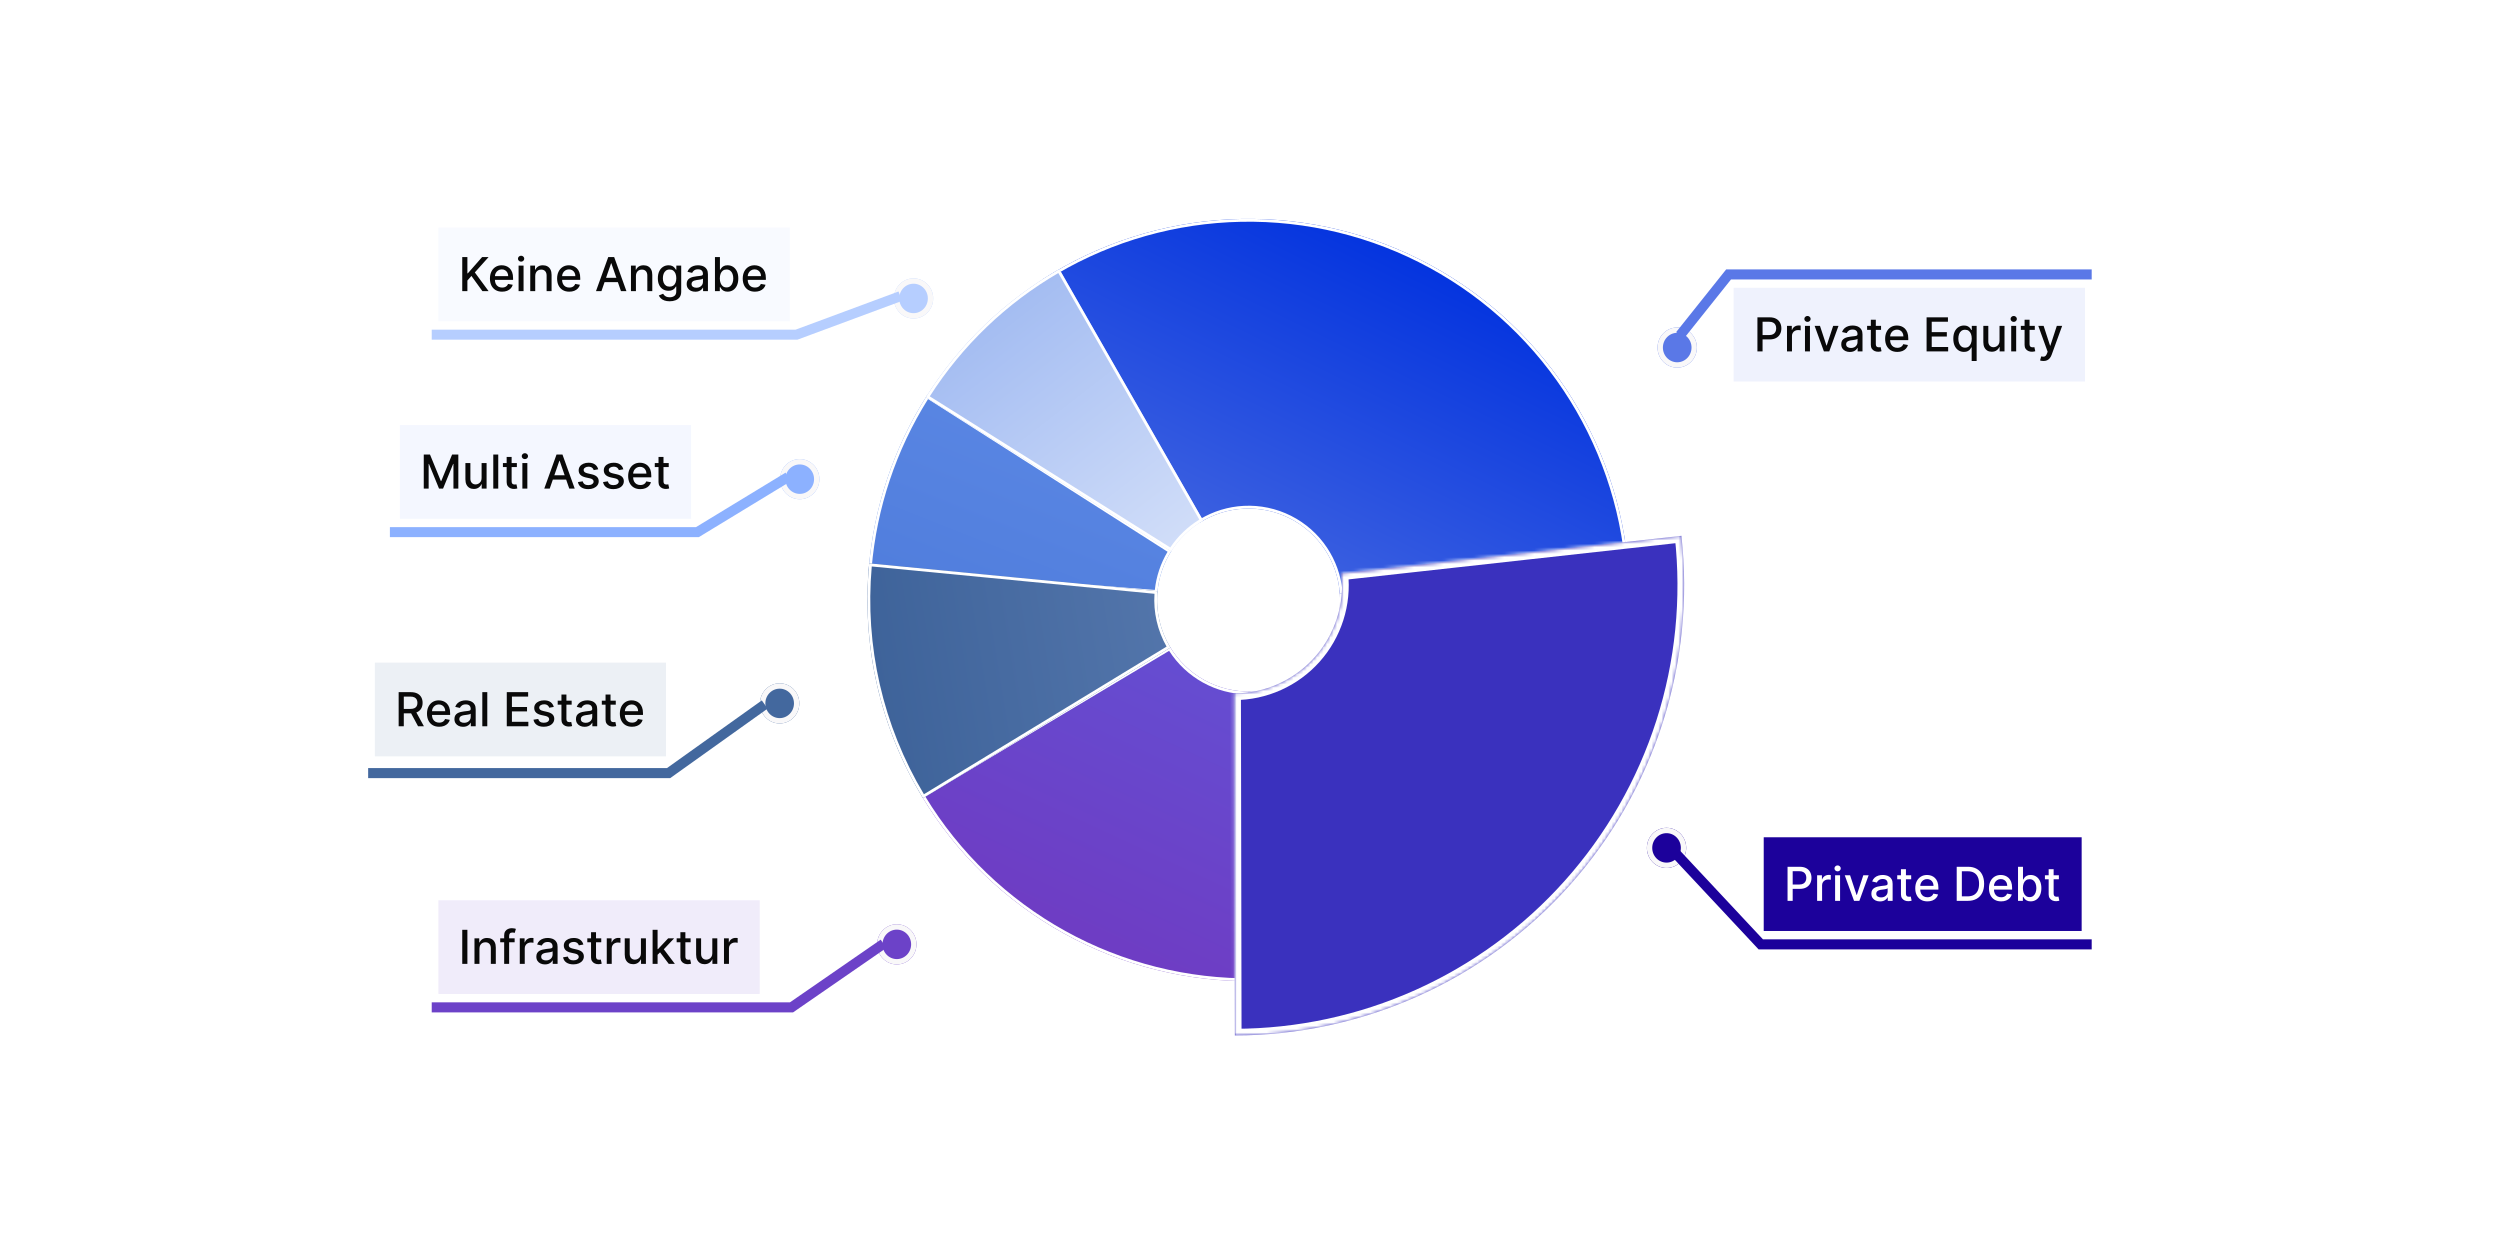 <svg width="747" height="369" viewBox="0 0 747 369" fill="none" xmlns="http://www.w3.org/2000/svg">
<mask id="path-1-inside-1_1_108" fill="white">
<path d="M375.855 293.345C355.759 293.761 335.91 288.851 318.326 279.113C300.742 269.375 286.048 255.157 275.738 237.902L350.037 193.504C352.511 197.645 356.038 201.057 360.258 203.394C364.478 205.731 369.242 206.91 374.065 206.81L375.855 293.345Z"/>
</mask>
<path d="M375.855 293.345C355.759 293.761 335.91 288.851 318.326 279.113C300.742 269.375 286.048 255.157 275.738 237.902L350.037 193.504C352.511 197.645 356.038 201.057 360.258 203.394C364.478 205.731 369.242 206.91 374.065 206.81L375.855 293.345Z" fill="url(#paint0_linear_1_108)" stroke="white" stroke-width="1.693" mask="url(#path-1-inside-1_1_108)"/>
<mask id="path-2-inside-2_1_108" fill="white">
<path d="M486.694 166.946C488.455 182.845 486.847 198.937 481.975 214.172C477.103 229.408 469.075 243.447 458.416 255.374C447.757 267.301 434.705 276.848 420.11 283.395C405.515 289.942 389.704 293.34 373.708 293.37L373.55 206.816C377.389 206.809 381.183 205.993 384.686 204.422C388.189 202.851 391.321 200.559 393.88 197.697C396.438 194.834 398.364 191.465 399.534 187.808C400.703 184.152 401.089 180.29 400.666 176.474L486.694 166.946Z"/>
</mask>
<path d="M486.694 166.946C488.455 182.845 486.847 198.937 481.975 214.172C477.103 229.408 469.075 243.447 458.416 255.374C447.757 267.301 434.705 276.848 420.11 283.395C405.515 289.942 389.704 293.34 373.708 293.37L373.55 206.816C377.389 206.809 381.183 205.993 384.686 204.422C388.189 202.851 391.321 200.559 393.88 197.697C396.438 194.834 398.364 191.465 399.534 187.808C400.703 184.152 401.089 180.29 400.666 176.474L486.694 166.946Z" fill="url(#paint1_linear_1_108)" stroke="white" stroke-width="1.693" mask="url(#path-2-inside-2_1_108)"/>
<mask id="path-3-inside-3_1_108" fill="white">
<path d="M310.564 84.565C327.032 73.646 346.058 67.199 365.772 65.858C385.486 64.518 405.21 68.329 423.005 76.918C440.8 85.508 456.054 98.579 467.268 114.848C478.482 131.117 485.271 150.024 486.967 169.71L400.732 177.137C400.325 172.413 398.696 167.875 396.004 163.97C393.313 160.066 389.652 156.929 385.381 154.867C381.11 152.806 376.376 151.891 371.645 152.213C366.914 152.535 362.347 154.082 358.395 156.703L310.564 84.565Z"/>
</mask>
<path d="M310.564 84.565C327.032 73.646 346.058 67.199 365.772 65.858C385.486 64.518 405.21 68.329 423.005 76.918C440.8 85.508 456.054 98.579 467.268 114.848C478.482 131.117 485.271 150.024 486.967 169.71L400.732 177.137C400.325 172.413 398.696 167.875 396.004 163.97C393.313 160.066 389.652 156.929 385.381 154.867C381.11 152.806 376.376 151.891 371.645 152.213C366.914 152.535 362.347 154.082 358.395 156.703L310.564 84.565Z" fill="url(#paint2_linear_1_108)" stroke="white" stroke-width="1.693" mask="url(#path-3-inside-3_1_108)"/>
<mask id="path-4-inside-4_1_108" fill="white">
<path d="M259.953 170.69C261.397 152.042 267.412 134.036 277.466 118.264L350.452 164.79C348.039 168.576 346.595 172.897 346.248 177.373L259.953 170.69Z"/>
</mask>
<path d="M259.953 170.69C261.397 152.042 267.412 134.036 277.466 118.264L350.452 164.79C348.039 168.576 346.595 172.897 346.248 177.373L259.953 170.69Z" fill="url(#paint3_linear_1_108)" stroke="white" stroke-width="1.693" mask="url(#path-4-inside-4_1_108)"/>
<mask id="path-5-inside-5_1_108" fill="white">
<path d="M274.871 122.539C284.223 106.341 297.421 92.695 313.298 82.808L359.051 156.281C355.241 158.654 352.073 161.929 349.829 165.816L274.871 122.539Z"/>
</mask>
<path d="M274.871 122.539C284.223 106.341 297.421 92.695 313.298 82.808L359.051 156.281C355.241 158.654 352.073 161.929 349.829 165.816L274.871 122.539Z" fill="url(#paint4_linear_1_108)" stroke="white" stroke-width="1.693" mask="url(#path-5-inside-5_1_108)"/>
<mask id="path-6-inside-6_1_108" fill="white">
<path d="M276.204 238.675C263.409 217.644 257.773 193.033 260.141 168.529L346.294 176.854C345.725 182.735 347.078 188.641 350.149 193.689L276.204 238.675Z"/>
</mask>
<path d="M276.204 238.675C263.409 217.644 257.773 193.033 260.141 168.529L346.294 176.854C345.725 182.735 347.078 188.641 350.149 193.689L276.204 238.675Z" fill="url(#paint5_linear_1_108)" stroke="white" stroke-width="1.693" mask="url(#path-6-inside-6_1_108)"/>
<path d="M375.432 293.152C355.336 293.568 335.488 288.658 317.903 278.92C300.319 269.182 285.626 254.964 275.315 237.709L349.614 193.311C352.088 197.452 355.615 200.864 359.835 203.201C364.055 205.538 368.819 206.717 373.642 206.617L375.432 293.152Z" fill="url(#paint6_linear_1_108)"/>
<path fill-rule="evenodd" clip-rule="evenodd" d="M375.432 293.152C375.15 293.158 374.867 293.163 374.585 293.167C354.779 293.429 335.241 288.521 317.903 278.92C300.566 269.319 286.039 255.362 275.752 238.435C275.605 238.193 275.46 237.952 275.315 237.709L349.614 193.311C349.617 193.315 349.619 193.32 349.622 193.324C352.096 197.459 355.619 200.867 359.835 203.201C364.05 205.535 368.807 206.714 373.624 206.617C373.63 206.617 373.636 206.617 373.642 206.617L375.432 293.152ZM372.813 207.468L374.568 292.32C354.91 292.58 335.52 287.708 318.314 278.179C301.107 268.65 286.689 254.8 276.479 238L349.332 194.465C351.854 198.41 355.321 201.669 359.425 203.942C363.529 206.214 368.131 207.424 372.813 207.468Z" fill="white"/>
<path d="M486.271 166.753C488.032 182.652 486.424 198.744 481.552 213.979C476.679 229.215 468.652 243.254 457.993 255.181C447.334 267.108 434.282 276.655 419.687 283.202C405.092 289.749 389.281 293.147 373.285 293.177L373.127 206.623C376.966 206.616 380.76 205.8 384.263 204.229C387.766 202.658 390.898 200.366 393.457 197.504C396.015 194.641 397.941 191.272 399.111 187.615C400.28 183.959 400.666 180.097 400.243 176.281L486.271 166.753Z" fill="url(#paint7_linear_1_108)"/>
<path fill-rule="evenodd" clip-rule="evenodd" d="M486.271 166.753C486.303 167.034 486.333 167.315 486.362 167.595C487.974 183.22 486.338 199.012 481.552 213.979C476.679 229.215 468.652 243.254 457.993 255.181C447.334 267.108 434.282 276.655 419.687 283.202C405.349 289.633 389.839 293.026 374.132 293.172C373.85 293.174 373.568 293.176 373.285 293.177L373.127 206.623C373.133 206.623 373.139 206.623 373.145 206.623C376.978 206.613 380.766 205.798 384.263 204.229C387.766 202.658 390.898 200.366 393.457 197.504C396.015 194.641 397.941 191.272 399.111 187.615C400.28 183.959 400.666 180.097 400.243 176.281L486.271 166.753ZM401.166 177.031L485.52 167.689C487.12 183.195 485.495 198.868 480.745 213.722C475.909 228.844 467.942 242.778 457.362 254.617C446.782 266.455 433.827 275.931 419.34 282.429C405.111 288.812 389.719 292.18 374.131 292.325L373.975 207.455C377.643 207.338 381.256 206.506 384.61 205.001C388.221 203.381 391.45 201.019 394.088 198.068C396.725 195.117 398.712 191.643 399.917 187.873C401.037 184.372 401.46 180.689 401.166 177.031Z" fill="white"/>
<path d="M311.688 83.365C328.331 72.713 347.459 66.576 367.192 65.555C386.925 64.534 406.585 68.665 424.238 77.541C441.892 86.418 456.932 99.735 467.881 116.184C478.83 132.632 485.311 151.647 486.687 171.358L400.343 177.386C400.013 172.655 398.457 168.092 395.83 164.144C393.202 160.197 389.592 157.001 385.355 154.87C381.119 152.74 376.4 151.748 371.664 151.994C366.928 152.239 362.338 153.712 358.343 156.268L335.016 119.816L311.688 83.365Z" fill="url(#paint8_linear_1_108)"/>
<path fill-rule="evenodd" clip-rule="evenodd" d="M311.688 83.365C311.692 83.362 311.695 83.36 311.699 83.358C311.933 83.208 312.168 83.059 312.403 82.911C328.878 72.539 347.741 66.561 367.192 65.555C386.925 64.534 406.585 68.665 424.238 77.541C441.892 86.418 456.932 99.735 467.881 116.184C478.673 132.397 485.125 151.104 486.625 170.514C486.645 170.777 486.665 171.041 486.683 171.305C486.685 171.322 486.686 171.34 486.687 171.358L400.343 177.386C400.013 172.655 398.457 168.092 395.83 164.144C393.202 160.197 389.592 157.001 385.355 154.87C381.119 152.74 376.4 151.748 371.664 151.994C366.933 152.238 362.346 153.709 358.354 156.261C358.35 156.263 358.347 156.266 358.343 156.268L335.016 119.816L311.688 83.365ZM358.607 155.109C362.553 152.748 367.02 151.386 371.621 151.148C376.503 150.895 381.368 151.917 385.736 154.114C390.104 156.31 393.825 159.605 396.535 163.675C399.087 167.51 400.658 171.908 401.116 176.483L485.78 170.573C484.29 151.309 477.887 132.744 467.176 116.653C456.308 100.327 441.38 87.109 423.858 78.298C406.336 69.487 386.823 65.387 367.236 66.401C347.932 67.4 329.211 73.332 312.859 83.624L358.607 155.109Z" fill="white"/>
<path d="M259.53 170.497C260.974 151.849 266.989 133.843 277.043 118.071L350.029 164.597C347.616 168.383 346.172 172.704 345.825 177.18L259.53 170.497Z" fill="url(#paint9_linear_1_108)"/>
<path fill-rule="evenodd" clip-rule="evenodd" d="M259.53 170.497C259.551 170.216 259.574 169.934 259.598 169.653C261.132 151.587 266.958 134.148 276.59 118.787C276.74 118.548 276.891 118.309 277.043 118.071L350.029 164.597C350.027 164.6 350.025 164.603 350.023 164.607C347.615 168.387 346.174 172.701 345.826 177.169C345.826 177.173 345.826 177.176 345.825 177.18L259.53 170.497ZM345.059 176.271C345.494 172.239 346.794 168.347 348.87 164.863L277.304 119.242C267.747 134.486 261.966 151.791 260.442 169.719L302.751 172.995L345.059 176.271Z" fill="white"/>
<path d="M276.648 118.695C286.6 102.858 300.299 89.716 316.535 80.43L359.507 155.563C355.61 157.792 352.322 160.946 349.934 164.747L276.648 118.695Z" fill="url(#paint10_linear_1_108)"/>
<path fill-rule="evenodd" clip-rule="evenodd" d="M276.648 118.695C276.798 118.456 276.949 118.217 277.101 117.98C286.862 102.7 300.13 89.971 315.802 80.853C316.046 80.711 316.29 80.57 316.535 80.43L359.507 155.563L359.499 155.568C355.606 157.796 352.321 160.949 349.934 164.747L276.648 118.695ZM349.678 163.586C351.938 160.219 354.899 157.378 358.358 155.26L316.222 81.588C300.671 90.637 287.505 103.268 277.818 118.43L349.678 163.586Z" fill="white"/>
<path d="M275.781 238.482C262.986 217.451 257.35 192.84 259.718 168.336L302.794 172.499L345.871 176.661C345.302 182.542 346.655 188.448 349.726 193.496L275.781 238.482Z" fill="url(#paint11_linear_1_108)"/>
<path fill-rule="evenodd" clip-rule="evenodd" d="M275.781 238.482C275.777 238.476 275.774 238.471 275.77 238.465C275.627 238.229 275.485 237.993 275.343 237.757C263.002 217.128 257.505 193.123 259.639 169.18C259.664 168.899 259.691 168.618 259.718 168.336L302.794 172.499L345.871 176.661C345.303 182.539 346.654 188.443 349.721 193.489L349.726 193.496L275.781 238.482ZM348.573 193.206C345.85 188.412 344.594 182.924 344.959 177.424L260.482 169.261C258.366 193.022 263.821 216.845 276.067 237.317L348.573 193.206Z" fill="white"/>
<g filter="url(#filter0_d_1_108)">
<mask id="path-8-inside-7_1_108" fill="white">
<path d="M502.411 160.099C504.49 178.875 502.591 197.879 496.837 215.872C491.083 233.866 481.603 250.445 469.014 264.531C456.426 278.617 441.011 289.892 423.774 297.624C406.538 305.355 387.866 309.369 368.975 309.404L368.787 207.184C373.321 207.176 377.803 206.212 381.939 204.357C386.076 202.501 389.776 199.795 392.797 196.414C395.818 193.034 398.093 189.055 399.474 184.736C400.855 180.418 401.311 175.857 400.812 171.351L502.411 160.099Z"/>
</mask>
<path d="M502.411 160.099C504.49 178.875 502.591 197.879 496.837 215.872C491.083 233.866 481.603 250.445 469.014 264.531C456.426 278.617 441.011 289.892 423.774 297.624C406.538 305.355 387.866 309.369 368.975 309.404L368.787 207.184C373.321 207.176 377.803 206.212 381.939 204.357C386.076 202.501 389.776 199.795 392.797 196.414C395.818 193.034 398.093 189.055 399.474 184.736C400.855 180.418 401.311 175.857 400.812 171.351L502.411 160.099Z" fill="#3A31BE"/>
<path d="M502.411 160.099C504.49 178.875 502.591 197.879 496.837 215.872C491.083 233.866 481.603 250.445 469.014 264.531C456.426 278.617 441.011 289.892 423.774 297.624C406.538 305.355 387.866 309.369 368.975 309.404L368.787 207.184C373.321 207.176 377.803 206.212 381.939 204.357C386.076 202.501 389.776 199.795 392.797 196.414C395.818 193.034 398.093 189.055 399.474 184.736C400.855 180.418 401.311 175.857 400.812 171.351L502.411 160.099Z" stroke="white" stroke-width="4" mask="url(#path-8-inside-7_1_108)"/>
</g>
<rect width="105" height="28" transform="translate(518 86)" fill="#5A78E7" fill-opacity="0.1"/>
<path d="M525.119 105V94.818H528.748C529.54 94.818 530.196 94.962 530.717 95.251C531.237 95.539 531.626 95.933 531.885 96.434C532.143 96.931 532.273 97.491 532.273 98.114C532.273 98.741 532.142 99.304 531.88 99.805C531.621 100.302 531.23 100.696 530.707 100.988C530.186 101.276 529.532 101.42 528.743 101.42H526.247V100.118H528.604C529.104 100.118 529.51 100.032 529.822 99.859C530.133 99.684 530.362 99.445 530.508 99.144C530.654 98.842 530.727 98.499 530.727 98.114C530.727 97.73 530.654 97.388 530.508 97.09C530.362 96.792 530.132 96.558 529.817 96.389C529.505 96.22 529.094 96.136 528.584 96.136H526.655V105H525.119ZM533.954 105V97.364H535.391V98.577H535.471C535.61 98.166 535.855 97.843 536.206 97.607C536.561 97.369 536.962 97.249 537.41 97.249C537.502 97.249 537.612 97.253 537.738 97.259C537.867 97.266 537.968 97.274 538.041 97.284V98.706C537.981 98.689 537.875 98.671 537.723 98.651C537.57 98.628 537.418 98.617 537.265 98.617C536.914 98.617 536.601 98.691 536.326 98.84C536.054 98.986 535.839 99.19 535.68 99.452C535.52 99.71 535.441 100.005 535.441 100.337V105H533.954ZM539.327 105V97.364H540.814V105H539.327ZM540.078 96.185C539.82 96.185 539.598 96.099 539.412 95.927C539.23 95.751 539.138 95.542 539.138 95.3C539.138 95.055 539.23 94.846 539.412 94.674C539.598 94.498 539.82 94.41 540.078 94.41C540.337 94.41 540.557 94.498 540.739 94.674C540.925 94.846 541.018 95.055 541.018 95.3C541.018 95.542 540.925 95.751 540.739 95.927C540.557 96.099 540.337 96.185 540.078 96.185ZM549.346 97.364L546.577 105H544.986L542.212 97.364H543.808L545.742 103.24H545.822L547.751 97.364H549.346ZM552.747 105.169C552.263 105.169 551.826 105.08 551.434 104.901C551.043 104.718 550.733 104.455 550.505 104.11C550.279 103.765 550.167 103.343 550.167 102.842C550.167 102.411 550.25 102.057 550.415 101.778C550.581 101.5 550.805 101.28 551.086 101.117C551.368 100.955 551.683 100.832 552.031 100.749C552.379 100.666 552.734 100.603 553.095 100.56C553.552 100.507 553.924 100.464 554.209 100.431C554.494 100.395 554.701 100.337 554.83 100.257C554.959 100.178 555.024 100.048 555.024 99.869V99.835C555.024 99.4 554.901 99.064 554.656 98.825C554.414 98.587 554.053 98.467 553.572 98.467C553.072 98.467 552.677 98.578 552.389 98.8C552.104 99.019 551.907 99.263 551.797 99.531L550.4 99.213C550.566 98.749 550.808 98.374 551.126 98.09C551.448 97.801 551.817 97.592 552.235 97.463C552.653 97.331 553.092 97.264 553.552 97.264C553.857 97.264 554.18 97.301 554.522 97.374C554.867 97.443 555.188 97.572 555.486 97.761C555.788 97.95 556.035 98.22 556.227 98.572C556.419 98.92 556.515 99.372 556.515 99.929V105H555.064V103.956H555.004C554.908 104.148 554.764 104.337 554.572 104.523C554.379 104.708 554.132 104.862 553.831 104.985C553.529 105.108 553.168 105.169 552.747 105.169ZM553.07 103.976C553.481 103.976 553.832 103.895 554.124 103.732C554.419 103.57 554.643 103.358 554.795 103.096C554.951 102.831 555.029 102.547 555.029 102.246V101.261C554.976 101.314 554.873 101.364 554.721 101.411C554.572 101.454 554.401 101.492 554.209 101.525C554.016 101.555 553.829 101.583 553.647 101.609C553.465 101.633 553.312 101.652 553.189 101.669C552.901 101.705 552.638 101.767 552.399 101.853C552.164 101.939 551.975 102.063 551.832 102.226C551.693 102.385 551.623 102.597 551.623 102.862C551.623 103.23 551.759 103.509 552.031 103.697C552.303 103.883 552.649 103.976 553.07 103.976ZM562.06 97.364V98.557H557.889V97.364H562.06ZM559.007 95.534H560.494V102.758C560.494 103.046 560.537 103.263 560.623 103.409C560.709 103.552 560.82 103.649 560.956 103.702C561.096 103.752 561.246 103.777 561.409 103.777C561.528 103.777 561.632 103.769 561.722 103.752C561.811 103.736 561.881 103.722 561.931 103.712L562.199 104.94C562.113 104.973 561.99 105.007 561.831 105.04C561.672 105.076 561.473 105.096 561.235 105.099C560.844 105.106 560.479 105.036 560.141 104.891C559.803 104.745 559.529 104.519 559.321 104.214C559.112 103.91 559.007 103.527 559.007 103.066V95.534ZM566.914 105.154C566.161 105.154 565.513 104.993 564.97 104.672C564.429 104.347 564.012 103.891 563.717 103.305C563.425 102.715 563.279 102.024 563.279 101.232C563.279 100.449 563.425 99.76 563.717 99.163C564.012 98.567 564.423 98.101 564.95 97.766C565.48 97.432 566.1 97.264 566.809 97.264C567.24 97.264 567.658 97.335 568.062 97.478C568.466 97.621 568.829 97.844 569.151 98.149C569.472 98.454 569.726 98.85 569.911 99.337C570.097 99.821 570.19 100.41 570.19 101.102V101.629H564.119V100.516H568.733C568.733 100.125 568.654 99.778 568.494 99.477C568.335 99.172 568.112 98.931 567.823 98.756C567.538 98.58 567.204 98.492 566.819 98.492C566.401 98.492 566.037 98.595 565.725 98.8C565.417 99.003 565.178 99.268 565.009 99.596C564.844 99.921 564.761 100.274 564.761 100.655V101.525C564.761 102.035 564.85 102.469 565.029 102.827C565.212 103.185 565.465 103.459 565.79 103.648C566.115 103.833 566.494 103.926 566.928 103.926C567.21 103.926 567.467 103.886 567.699 103.807C567.931 103.724 568.132 103.601 568.301 103.439C568.47 103.277 568.599 103.076 568.688 102.837L570.095 103.091C569.983 103.505 569.78 103.868 569.489 104.18C569.2 104.488 568.838 104.728 568.4 104.901C567.966 105.07 567.47 105.154 566.914 105.154ZM575.664 105V94.818H582.047V96.141H577.2V99.243H581.714V100.56H577.2V103.678H582.107V105H575.664ZM589.135 107.864V103.812H589.046C588.956 103.974 588.827 104.16 588.658 104.369C588.492 104.577 588.264 104.76 587.972 104.915C587.68 105.071 587.302 105.149 586.838 105.149C586.222 105.149 585.672 104.992 585.188 104.677C584.707 104.359 584.329 103.906 584.054 103.32C583.783 102.73 583.647 102.022 583.647 101.197C583.647 100.371 583.784 99.665 584.059 99.079C584.338 98.492 584.719 98.043 585.203 97.731C585.687 97.42 586.235 97.264 586.848 97.264C587.322 97.264 587.703 97.344 587.992 97.503C588.283 97.659 588.509 97.841 588.668 98.05C588.83 98.258 588.956 98.442 589.046 98.602H589.17V97.364H590.622V107.864H589.135ZM587.167 103.881C587.594 103.881 587.955 103.769 588.25 103.543C588.549 103.315 588.774 102.998 588.926 102.594C589.082 102.189 589.16 101.719 589.16 101.182C589.16 100.652 589.084 100.187 588.931 99.79C588.779 99.392 588.555 99.082 588.26 98.86C587.965 98.638 587.601 98.527 587.167 98.527C586.719 98.527 586.346 98.643 586.048 98.875C585.75 99.107 585.524 99.424 585.372 99.825C585.223 100.226 585.148 100.678 585.148 101.182C585.148 101.692 585.224 102.151 585.377 102.559C585.529 102.967 585.755 103.29 586.053 103.528C586.355 103.764 586.726 103.881 587.167 103.881ZM597.458 101.833V97.364H598.949V105H597.488V103.678H597.408C597.232 104.085 596.951 104.425 596.563 104.697C596.178 104.965 595.699 105.099 595.126 105.099C594.636 105.099 594.201 104.992 593.824 104.776C593.449 104.558 593.154 104.234 592.939 103.807C592.726 103.379 592.62 102.851 592.62 102.221V97.364H594.107V102.042C594.107 102.562 594.251 102.977 594.539 103.285C594.828 103.593 595.202 103.747 595.663 103.747C595.941 103.747 596.218 103.678 596.493 103.538C596.772 103.399 597.002 103.189 597.184 102.907C597.37 102.625 597.461 102.267 597.458 101.833ZM600.947 105V97.364H602.433V105H600.947ZM601.697 96.185C601.439 96.185 601.217 96.099 601.031 95.927C600.849 95.751 600.758 95.542 600.758 95.3C600.758 95.055 600.849 94.846 601.031 94.674C601.217 94.498 601.439 94.41 601.697 94.41C601.956 94.41 602.176 94.498 602.358 94.674C602.544 94.846 602.637 95.055 602.637 95.3C602.637 95.542 602.544 95.751 602.358 95.927C602.176 96.099 601.956 96.185 601.697 96.185ZM607.998 97.364V98.557H603.826V97.364H607.998ZM604.945 95.534H606.431V102.758C606.431 103.046 606.475 103.263 606.561 103.409C606.647 103.552 606.758 103.649 606.894 103.702C607.033 103.752 607.184 103.777 607.346 103.777C607.466 103.777 607.57 103.769 607.659 103.752C607.749 103.736 607.819 103.722 607.868 103.712L608.137 104.94C608.051 104.973 607.928 105.007 607.769 105.04C607.61 105.076 607.411 105.096 607.172 105.099C606.781 105.106 606.417 105.036 606.078 104.891C605.74 104.745 605.467 104.519 605.258 104.214C605.049 103.91 604.945 103.527 604.945 103.066V95.534ZM610.581 107.864C610.359 107.864 610.157 107.845 609.975 107.809C609.793 107.776 609.657 107.739 609.567 107.7L609.925 106.482C610.197 106.554 610.439 106.586 610.651 106.576C610.863 106.566 611.05 106.487 611.213 106.337C611.379 106.188 611.524 105.945 611.65 105.607L611.834 105.099L609.04 97.364H610.631L612.565 103.29H612.645L614.579 97.364H616.175L613.028 106.019C612.882 106.417 612.696 106.753 612.471 107.028C612.245 107.307 611.977 107.516 611.665 107.655C611.354 107.794 610.992 107.864 610.581 107.864Z" fill="#090909"/>
<g filter="url(#filter1_d_1_108)">
<path d="M505.94 101.676C505.94 98.362 503.309 95.676 500.063 95.676C496.817 95.676 494.186 98.362 494.186 101.676C494.186 104.989 496.817 107.676 500.063 107.676C503.309 107.676 505.94 104.989 505.94 101.676Z" fill="#5A78E7"/>
<path d="M500.062 106.876C502.851 106.876 505.141 104.563 505.141 101.676C505.141 98.788 502.851 96.476 500.062 96.476C497.274 96.476 494.985 98.788 494.985 101.676C494.985 104.563 497.274 106.876 500.062 106.876Z" stroke="#F9F8F9" stroke-width="1.6"/>
</g>
<path d="M625 82H516.5L502 100.176" stroke="#5A78E7" stroke-width="3"/>
<rect width="95" height="28" transform="translate(527 250.176)" fill="#1C019B"/>
<path d="M534.119 269.176V258.994H537.748C538.54 258.994 539.196 259.138 539.717 259.426C540.237 259.715 540.626 260.109 540.885 260.61C541.143 261.107 541.273 261.667 541.273 262.29C541.273 262.917 541.142 263.48 540.88 263.98C540.621 264.478 540.23 264.872 539.707 265.164C539.186 265.452 538.532 265.596 537.743 265.596H535.247V264.294H537.604C538.104 264.294 538.51 264.208 538.822 264.035C539.133 263.859 539.362 263.621 539.508 263.319C539.654 263.018 539.727 262.675 539.727 262.29C539.727 261.906 539.654 261.564 539.508 261.266C539.362 260.968 539.132 260.734 538.817 260.565C538.505 260.396 538.094 260.311 537.584 260.311H535.655V269.176H534.119ZM542.954 269.176V261.539H544.391V262.752H544.471C544.61 262.342 544.855 262.018 545.206 261.783C545.561 261.544 545.962 261.425 546.41 261.425C546.502 261.425 546.612 261.428 546.738 261.435C546.867 261.442 546.968 261.45 547.041 261.46V262.882C546.981 262.865 546.875 262.847 546.723 262.827C546.57 262.804 546.418 262.792 546.265 262.792C545.914 262.792 545.601 262.867 545.326 263.016C545.054 263.162 544.839 263.366 544.68 263.627C544.52 263.886 544.441 264.181 544.441 264.512V269.176H542.954ZM548.327 269.176V261.539H549.814V269.176H548.327ZM549.078 260.361C548.82 260.361 548.598 260.275 548.412 260.103C548.23 259.927 548.138 259.718 548.138 259.476C548.138 259.231 548.23 259.022 548.412 258.85C548.598 258.674 548.82 258.586 549.078 258.586C549.337 258.586 549.557 258.674 549.739 258.85C549.925 259.022 550.018 259.231 550.018 259.476C550.018 259.718 549.925 259.927 549.739 260.103C549.557 260.275 549.337 260.361 549.078 260.361ZM558.346 261.539L555.577 269.176H553.986L551.212 261.539H552.808L554.742 267.416H554.822L556.751 261.539H558.346ZM561.747 269.345C561.263 269.345 560.826 269.255 560.434 269.076C560.043 268.894 559.733 268.631 559.505 268.286C559.279 267.941 559.167 267.519 559.167 267.018C559.167 266.587 559.25 266.233 559.415 265.954C559.581 265.676 559.805 265.455 560.086 265.293C560.368 265.131 560.683 265.008 561.031 264.925C561.379 264.842 561.734 264.779 562.095 264.736C562.552 264.683 562.924 264.64 563.209 264.607C563.494 264.57 563.701 264.512 563.83 264.433C563.959 264.353 564.024 264.224 564.024 264.045V264.01C564.024 263.576 563.901 263.24 563.656 263.001C563.414 262.762 563.053 262.643 562.572 262.643C562.072 262.643 561.677 262.754 561.389 262.976C561.104 263.195 560.907 263.439 560.797 263.707L559.4 263.389C559.566 262.925 559.808 262.55 560.126 262.265C560.448 261.977 560.817 261.768 561.235 261.639C561.653 261.506 562.092 261.44 562.552 261.44C562.857 261.44 563.18 261.476 563.522 261.549C563.867 261.619 564.188 261.748 564.486 261.937C564.788 262.126 565.035 262.396 565.227 262.748C565.419 263.096 565.515 263.548 565.515 264.105V269.176H564.064V268.132H564.004C563.908 268.324 563.764 268.513 563.572 268.699C563.379 268.884 563.132 269.038 562.831 269.161C562.529 269.283 562.168 269.345 561.747 269.345ZM562.07 268.152C562.481 268.152 562.832 268.07 563.124 267.908C563.419 267.746 563.643 267.533 563.795 267.272C563.951 267.007 564.029 266.723 564.029 266.422V265.437C563.976 265.49 563.873 265.54 563.721 265.586C563.572 265.629 563.401 265.667 563.209 265.701C563.016 265.73 562.829 265.759 562.647 265.785C562.465 265.808 562.312 265.828 562.189 265.845C561.901 265.881 561.638 265.943 561.399 266.029C561.164 266.115 560.975 266.239 560.832 266.402C560.693 266.561 560.623 266.773 560.623 267.038C560.623 267.406 560.759 267.684 561.031 267.873C561.303 268.059 561.649 268.152 562.07 268.152ZM571.06 261.539V262.733H566.889V261.539H571.06ZM568.007 259.71H569.494V266.934C569.494 267.222 569.537 267.439 569.623 267.585C569.709 267.727 569.82 267.825 569.956 267.878C570.096 267.928 570.246 267.953 570.409 267.953C570.528 267.953 570.632 267.944 570.722 267.928C570.811 267.911 570.881 267.898 570.931 267.888L571.199 269.116C571.113 269.149 570.99 269.182 570.831 269.216C570.672 269.252 570.473 269.272 570.235 269.275C569.844 269.282 569.479 269.212 569.141 269.066C568.803 268.921 568.529 268.695 568.321 268.39C568.112 268.085 568.007 267.703 568.007 267.242V259.71ZM575.914 269.33C575.161 269.33 574.513 269.169 573.97 268.848C573.429 268.523 573.012 268.067 572.717 267.48C572.425 266.891 572.279 266.199 572.279 265.407C572.279 264.625 572.425 263.936 572.717 263.339C573.012 262.743 573.423 262.277 573.95 261.942C574.48 261.607 575.1 261.44 575.809 261.44C576.24 261.44 576.658 261.511 577.062 261.654C577.466 261.796 577.829 262.02 578.151 262.325C578.472 262.63 578.726 263.026 578.911 263.513C579.097 263.997 579.19 264.585 579.19 265.278V265.805H573.119V264.691H577.733C577.733 264.3 577.654 263.954 577.494 263.652C577.335 263.347 577.112 263.107 576.823 262.931C576.538 262.756 576.204 262.668 575.819 262.668C575.401 262.668 575.037 262.771 574.725 262.976C574.417 263.178 574.178 263.444 574.009 263.772C573.844 264.096 573.761 264.449 573.761 264.831V265.701C573.761 266.211 573.85 266.645 574.029 267.003C574.212 267.361 574.465 267.635 574.79 267.824C575.115 268.009 575.494 268.102 575.928 268.102C576.21 268.102 576.467 268.062 576.699 267.983C576.931 267.9 577.132 267.777 577.301 267.615C577.47 267.452 577.599 267.252 577.688 267.013L579.095 267.267C578.983 267.681 578.78 268.044 578.489 268.355C578.2 268.664 577.838 268.904 577.4 269.076C576.966 269.245 576.47 269.33 575.914 269.33ZM587.96 269.176H584.664V258.994H588.064C589.062 258.994 589.919 259.198 590.634 259.605C591.35 260.01 591.899 260.592 592.28 261.35C592.664 262.106 592.857 263.013 592.857 264.07C592.857 265.131 592.663 266.042 592.275 266.804C591.891 267.567 591.334 268.153 590.605 268.564C589.875 268.972 588.994 269.176 587.96 269.176ZM586.2 267.833H587.875C588.651 267.833 589.295 267.688 589.809 267.396C590.323 267.101 590.707 266.675 590.963 266.118C591.218 265.558 591.345 264.875 591.345 264.07C591.345 263.271 591.218 262.593 590.963 262.037C590.711 261.48 590.334 261.057 589.834 260.769C589.334 260.48 588.712 260.336 587.97 260.336H586.2V267.833ZM597.939 269.33C597.187 269.33 596.539 269.169 595.995 268.848C595.455 268.523 595.037 268.067 594.742 267.48C594.451 266.891 594.305 266.199 594.305 265.407C594.305 264.625 594.451 263.936 594.742 263.339C595.037 262.743 595.448 262.277 595.975 261.942C596.505 261.607 597.125 261.44 597.835 261.44C598.265 261.44 598.683 261.511 599.087 261.654C599.492 261.796 599.855 262.02 600.176 262.325C600.498 262.63 600.751 263.026 600.937 263.513C601.122 263.997 601.215 264.585 601.215 265.278V265.805H595.145V264.691H599.759C599.759 264.3 599.679 263.954 599.52 263.652C599.361 263.347 599.137 263.107 598.849 262.931C598.564 262.756 598.229 262.668 597.844 262.668C597.427 262.668 597.062 262.771 596.751 262.976C596.442 263.178 596.204 263.444 596.035 263.772C595.869 264.096 595.786 264.449 595.786 264.831V265.701C595.786 266.211 595.876 266.645 596.055 267.003C596.237 267.361 596.491 267.635 596.815 267.824C597.14 268.009 597.52 268.102 597.954 268.102C598.236 268.102 598.492 268.062 598.724 267.983C598.956 267.9 599.157 267.777 599.326 267.615C599.495 267.452 599.624 267.252 599.714 267.013L601.121 267.267C601.008 267.681 600.806 268.044 600.514 268.355C600.226 268.664 599.863 268.904 599.425 269.076C598.991 269.245 598.496 269.33 597.939 269.33ZM602.984 269.176V258.994H604.47V262.777H604.56C604.646 262.618 604.77 262.434 604.933 262.225C605.095 262.017 605.32 261.834 605.609 261.679C605.897 261.52 606.278 261.44 606.752 261.44C607.369 261.44 607.919 261.596 608.403 261.907C608.887 262.219 609.266 262.668 609.541 263.255C609.82 263.841 609.959 264.547 609.959 265.373C609.959 266.198 609.821 266.905 609.546 267.495C609.271 268.082 608.893 268.534 608.413 268.853C607.932 269.167 607.384 269.325 606.767 269.325C606.303 269.325 605.924 269.247 605.629 269.091C605.337 268.935 605.108 268.753 604.943 268.544C604.777 268.336 604.649 268.15 604.56 267.988H604.436V269.176H602.984ZM604.441 265.358C604.441 265.895 604.518 266.365 604.674 266.77C604.83 267.174 605.055 267.49 605.35 267.719C605.645 267.944 606.007 268.057 606.434 268.057C606.878 268.057 607.249 267.94 607.548 267.704C607.846 267.466 608.071 267.142 608.224 266.735C608.38 266.327 608.458 265.868 608.458 265.358C608.458 264.854 608.381 264.401 608.229 264C608.08 263.599 607.854 263.283 607.553 263.051C607.254 262.819 606.882 262.703 606.434 262.703C606.003 262.703 605.639 262.814 605.34 263.036C605.045 263.258 604.822 263.568 604.669 263.966C604.517 264.363 604.441 264.827 604.441 265.358ZM615.193 261.539V262.733H611.022V261.539H615.193ZM612.14 259.71H613.627V266.934C613.627 267.222 613.67 267.439 613.756 267.585C613.842 267.727 613.953 267.825 614.089 267.878C614.228 267.928 614.379 267.953 614.542 267.953C614.661 267.953 614.765 267.944 614.855 267.928C614.944 267.911 615.014 267.898 615.064 267.888L615.332 269.116C615.246 269.149 615.123 269.182 614.964 269.216C614.805 269.252 614.606 269.272 614.368 269.275C613.976 269.282 613.612 269.212 613.274 269.066C612.936 268.921 612.662 268.695 612.453 268.39C612.245 268.085 612.14 267.703 612.14 267.242V259.71Z" fill="white"/>
<g filter="url(#filter2_d_1_108)">
<ellipse cx="5.877" cy="6" rx="5.877" ry="6" transform="matrix(-1 0 0 1 272.757 274)" fill="#6C42C8"/>
<path d="M266.88 274.8C264.091 274.8 261.802 277.112 261.802 280C261.802 282.888 264.091 285.2 266.88 285.2C269.668 285.2 271.957 282.887 271.957 280C271.957 277.113 269.668 274.8 266.88 274.8Z" stroke="#F9F8F9" stroke-width="1.6"/>
</g>
<path d="M129 301H236.5L264 282" stroke="#6C42C8" stroke-width="3"/>
<g filter="url(#filter3_d_1_108)">
<ellipse cx="5.877" cy="6" rx="5.877" ry="6" transform="matrix(-1 0 0 1 237.754 202)" fill="#43689E"/>
<path d="M231.877 202.8C229.088 202.8 226.799 205.112 226.799 208C226.799 210.888 229.088 213.2 231.877 213.2C234.666 213.2 236.954 210.887 236.954 208C236.954 205.113 234.666 202.8 231.877 202.8Z" stroke="#F9F8F9" stroke-width="1.6"/>
</g>
<path d="M110 231H199.777L228.5 210.5" stroke="#43689E" stroke-width="3"/>
<g filter="url(#filter4_d_1_108)">
<ellipse cx="5.877" cy="6" rx="5.877" ry="6" transform="matrix(-1 0 0 1 243.754 135)" fill="#8CB1FF"/>
<path d="M237.878 135.8C235.089 135.8 232.799 138.112 232.799 141C232.799 143.888 235.089 146.2 237.878 146.2C240.666 146.2 242.955 143.887 242.955 141C242.955 138.113 240.666 135.8 237.878 135.8Z" stroke="#F9F8F9" stroke-width="1.6"/>
</g>
<path d="M116.5 159H208.382L235.5 142.5" stroke="#8CB1FF" stroke-width="3"/>
<g filter="url(#filter5_d_1_108)">
<ellipse cx="5.877" cy="6" rx="5.877" ry="6" transform="matrix(-1 0 0 1 277.754 81)" fill="#B6CEFF"/>
<path d="M271.877 81.8C269.089 81.8 266.799 84.112 266.799 87C266.799 89.888 269.089 92.2 271.877 92.2C274.666 92.2 276.954 89.887 276.954 87C276.954 84.113 274.666 81.8 271.877 81.8Z" stroke="#F9F8F9" stroke-width="1.6"/>
</g>
<path d="M129 100H238L269 88.5" stroke="#B6CEFF" stroke-width="3"/>
<g filter="url(#filter6_d_1_108)">
<ellipse cx="496.877" cy="251.176" rx="5.877" ry="6" fill="#1C019B"/>
<path d="M496.877 245.976C499.666 245.976 501.955 248.288 501.955 251.176C501.955 254.063 499.666 256.376 496.877 256.376C494.088 256.376 491.8 254.063 491.8 251.176C491.8 248.288 494.088 245.976 496.877 245.976Z" stroke="#F9F8F9" stroke-width="1.6"/>
</g>
<path d="M625 282.176H526.118L499 253.176" stroke="#1C019B" stroke-width="3"/>
<rect width="96" height="28" transform="translate(131.001 269)" fill="#6C42C8" fill-opacity="0.1"/>
<path d="M139.656 277.818V288H138.12V277.818H139.656ZM143.26 283.466V288H141.774V280.364H143.201V281.607H143.295C143.471 281.202 143.746 280.877 144.12 280.632C144.498 280.387 144.974 280.264 145.547 280.264C146.068 280.264 146.523 280.374 146.914 280.592C147.305 280.808 147.609 281.129 147.824 281.557C148.04 281.984 148.147 282.513 148.147 283.143V288H146.661V283.322C146.661 282.768 146.517 282.336 146.228 282.024C145.94 281.709 145.544 281.552 145.04 281.552C144.695 281.552 144.389 281.626 144.12 281.776C143.855 281.925 143.645 282.143 143.489 282.432C143.336 282.717 143.26 283.062 143.26 283.466ZM153.775 280.364V281.557H149.46V280.364H153.775ZM150.643 288V279.479C150.643 279.001 150.747 278.605 150.956 278.29C151.165 277.972 151.442 277.735 151.786 277.58C152.131 277.42 152.506 277.341 152.91 277.341C153.208 277.341 153.464 277.366 153.676 277.415C153.888 277.462 154.045 277.505 154.148 277.545L153.8 278.748C153.73 278.728 153.641 278.705 153.532 278.678C153.422 278.648 153.29 278.634 153.134 278.634C152.773 278.634 152.514 278.723 152.358 278.902C152.206 279.081 152.13 279.339 152.13 279.678V288H150.643ZM155.309 288V280.364H156.746V281.577H156.825C156.964 281.166 157.21 280.843 157.561 280.607C157.916 280.369 158.317 280.249 158.764 280.249C158.857 280.249 158.966 280.253 159.092 280.259C159.222 280.266 159.323 280.274 159.396 280.284V281.706C159.336 281.689 159.23 281.671 159.077 281.651C158.925 281.628 158.772 281.616 158.62 281.616C158.269 281.616 157.955 281.691 157.68 281.84C157.409 281.986 157.193 282.19 157.034 282.452C156.875 282.71 156.795 283.005 156.795 283.337V288H155.309ZM162.836 288.169C162.352 288.169 161.914 288.08 161.523 287.901C161.132 287.718 160.822 287.455 160.594 287.11C160.368 286.765 160.256 286.343 160.256 285.842C160.256 285.411 160.338 285.057 160.504 284.778C160.67 284.5 160.894 284.28 161.175 284.117C161.457 283.955 161.772 283.832 162.12 283.749C162.468 283.666 162.823 283.603 163.184 283.56C163.641 283.507 164.012 283.464 164.297 283.431C164.583 283.395 164.79 283.337 164.919 283.257C165.048 283.178 165.113 283.048 165.113 282.869V282.835C165.113 282.4 164.99 282.064 164.745 281.825C164.503 281.587 164.142 281.467 163.661 281.467C163.161 281.467 162.766 281.578 162.478 281.8C162.193 282.019 161.996 282.263 161.886 282.531L160.489 282.213C160.655 281.749 160.897 281.375 161.215 281.089C161.537 280.801 161.906 280.592 162.324 280.463C162.741 280.33 163.181 280.264 163.641 280.264C163.946 280.264 164.269 280.301 164.611 280.374C164.955 280.443 165.277 280.572 165.575 280.761C165.877 280.95 166.124 281.22 166.316 281.572C166.508 281.92 166.604 282.372 166.604 282.929V288H165.153V286.956H165.093C164.997 287.148 164.853 287.337 164.66 287.523C164.468 287.708 164.221 287.862 163.92 287.985C163.618 288.108 163.257 288.169 162.836 288.169ZM163.159 286.976C163.57 286.976 163.921 286.895 164.213 286.732C164.508 286.57 164.732 286.358 164.884 286.096C165.04 285.831 165.118 285.547 165.118 285.246V284.261C165.065 284.314 164.962 284.364 164.81 284.411C164.66 284.454 164.49 284.492 164.297 284.525C164.105 284.555 163.918 284.583 163.736 284.609C163.553 284.633 163.401 284.652 163.278 284.669C162.99 284.705 162.726 284.767 162.488 284.853C162.253 284.939 162.064 285.063 161.921 285.226C161.782 285.385 161.712 285.597 161.712 285.862C161.712 286.23 161.848 286.509 162.12 286.697C162.392 286.883 162.738 286.976 163.159 286.976ZM174.307 282.228L172.959 282.467C172.903 282.294 172.813 282.13 172.691 281.974C172.571 281.819 172.409 281.691 172.204 281.592C171.998 281.492 171.741 281.442 171.433 281.442C171.012 281.442 170.661 281.537 170.379 281.726C170.097 281.911 169.956 282.152 169.956 282.447C169.956 282.702 170.051 282.907 170.24 283.063C170.429 283.219 170.734 283.347 171.155 283.446L172.368 283.724C173.07 283.887 173.594 284.137 173.939 284.475C174.283 284.813 174.456 285.252 174.456 285.793C174.456 286.25 174.323 286.658 174.058 287.016C173.796 287.37 173.43 287.649 172.959 287.851C172.492 288.053 171.95 288.154 171.334 288.154C170.478 288.154 169.781 287.972 169.241 287.607C168.7 287.239 168.369 286.717 168.246 286.041L169.683 285.822C169.772 286.197 169.956 286.48 170.235 286.673C170.513 286.862 170.876 286.956 171.324 286.956C171.811 286.956 172.2 286.855 172.492 286.653C172.784 286.447 172.929 286.197 172.929 285.902C172.929 285.663 172.84 285.463 172.661 285.3C172.485 285.138 172.215 285.015 171.851 284.933L170.558 284.649C169.845 284.487 169.318 284.228 168.977 283.874C168.639 283.519 168.47 283.07 168.47 282.526C168.47 282.076 168.596 281.681 168.848 281.343C169.1 281.005 169.448 280.741 169.892 280.553C170.336 280.36 170.845 280.264 171.418 280.264C172.243 280.264 172.893 280.443 173.367 280.801C173.841 281.156 174.154 281.631 174.307 282.228ZM179.655 280.364V281.557H175.484V280.364H179.655ZM176.602 278.534H178.089V285.758C178.089 286.046 178.132 286.263 178.218 286.409C178.304 286.552 178.415 286.649 178.551 286.702C178.69 286.752 178.841 286.777 179.003 286.777C179.123 286.777 179.227 286.769 179.317 286.752C179.406 286.736 179.476 286.722 179.525 286.712L179.794 287.94C179.708 287.973 179.585 288.007 179.426 288.04C179.267 288.076 179.068 288.096 178.829 288.099C178.438 288.106 178.074 288.036 177.736 287.891C177.398 287.745 177.124 287.519 176.915 287.214C176.707 286.91 176.602 286.527 176.602 286.066V278.534ZM181.299 288V280.364H182.736V281.577H182.815C182.955 281.166 183.2 280.843 183.551 280.607C183.906 280.369 184.307 280.249 184.754 280.249C184.847 280.249 184.957 280.253 185.082 280.259C185.212 280.266 185.313 280.274 185.386 280.284V281.706C185.326 281.689 185.22 281.671 185.068 281.651C184.915 281.628 184.763 281.616 184.61 281.616C184.259 281.616 183.946 281.691 183.671 281.84C183.399 281.986 183.183 282.19 183.024 282.452C182.865 282.71 182.786 283.005 182.786 283.337V288H181.299ZM191.509 284.833V280.364H193.001V288H191.539V286.678H191.46C191.284 287.085 191.002 287.425 190.615 287.697C190.23 287.965 189.751 288.099 189.178 288.099C188.687 288.099 188.253 287.992 187.875 287.776C187.501 287.558 187.206 287.234 186.99 286.807C186.778 286.379 186.672 285.851 186.672 285.221V280.364H188.159V285.042C188.159 285.562 188.303 285.977 188.591 286.285C188.88 286.593 189.254 286.747 189.715 286.747C189.993 286.747 190.27 286.678 190.545 286.538C190.823 286.399 191.054 286.189 191.236 285.907C191.422 285.625 191.513 285.267 191.509 284.833ZM196.366 285.41L196.356 283.595H196.614L199.657 280.364H201.437L197.966 284.043H197.733L196.366 285.41ZM194.998 288V277.818H196.485V288H194.998ZM199.821 288L197.086 284.371L198.111 283.332L201.645 288H199.821ZM206.356 280.364V281.557H202.185V280.364H206.356ZM203.303 278.534H204.79V285.758C204.79 286.046 204.833 286.263 204.919 286.409C205.005 286.552 205.116 286.649 205.252 286.702C205.391 286.752 205.542 286.777 205.705 286.777C205.824 286.777 205.928 286.769 206.018 286.752C206.107 286.736 206.177 286.722 206.227 286.712L206.495 287.94C206.409 287.973 206.286 288.007 206.127 288.04C205.968 288.076 205.769 288.096 205.531 288.099C205.14 288.106 204.775 288.036 204.437 287.891C204.099 287.745 203.825 287.519 203.617 287.214C203.408 286.91 203.303 286.527 203.303 286.066V278.534ZM212.838 284.833V280.364H214.329V288H212.867V286.678H212.788C212.612 287.085 212.331 287.425 211.943 287.697C211.558 287.965 211.079 288.099 210.506 288.099C210.015 288.099 209.581 287.992 209.203 287.776C208.829 287.558 208.534 287.234 208.318 286.807C208.106 286.379 208 285.851 208 285.221V280.364H209.487V285.042C209.487 285.562 209.631 285.977 209.919 286.285C210.208 286.593 210.582 286.747 211.043 286.747C211.321 286.747 211.598 286.678 211.873 286.538C212.152 286.399 212.382 286.189 212.564 285.907C212.75 285.625 212.841 285.267 212.838 284.833ZM216.326 288V280.364H217.763V281.577H217.843C217.982 281.166 218.227 280.843 218.579 280.607C218.933 280.369 219.334 280.249 219.782 280.249C219.874 280.249 219.984 280.253 220.11 280.259C220.239 280.266 220.34 280.274 220.413 280.284V281.706C220.353 281.689 220.247 281.671 220.095 281.651C219.942 281.628 219.79 281.616 219.638 281.616C219.286 281.616 218.973 281.691 218.698 281.84C218.426 281.986 218.211 282.19 218.052 282.452C217.892 282.71 217.813 283.005 217.813 283.337V288H216.326Z" fill="#090909"/>
<rect width="87" height="28" transform="translate(112 198)" fill="#43689E" fill-opacity="0.1"/>
<path d="M119.119 217V206.818H122.748C123.537 206.818 124.191 206.954 124.712 207.226C125.235 207.498 125.627 207.874 125.885 208.354C126.144 208.832 126.273 209.384 126.273 210.01C126.273 210.633 126.142 211.182 125.88 211.656C125.622 212.126 125.23 212.492 124.707 212.754C124.186 213.016 123.532 213.147 122.743 213.147H119.994V211.825H122.604C123.101 211.825 123.505 211.753 123.817 211.611C124.132 211.468 124.362 211.261 124.508 210.989C124.654 210.718 124.727 210.391 124.727 210.01C124.727 209.625 124.652 209.292 124.503 209.011C124.357 208.729 124.127 208.513 123.812 208.364C123.5 208.212 123.091 208.136 122.584 208.136H120.655V217H119.119ZM124.145 212.406L126.661 217H124.911L122.445 212.406H124.145ZM131.218 217.154C130.466 217.154 129.818 216.993 129.274 216.672C128.734 216.347 128.317 215.891 128.022 215.305C127.73 214.715 127.584 214.024 127.584 213.232C127.584 212.449 127.73 211.76 128.022 211.163C128.317 210.567 128.728 210.101 129.255 209.766C129.785 209.432 130.405 209.264 131.114 209.264C131.545 209.264 131.962 209.335 132.367 209.478C132.771 209.621 133.134 209.844 133.456 210.149C133.777 210.454 134.031 210.85 134.216 211.337C134.402 211.821 134.495 212.41 134.495 213.102V213.629H128.424V212.516H133.038C133.038 212.125 132.958 211.778 132.799 211.477C132.64 211.172 132.416 210.931 132.128 210.756C131.843 210.58 131.508 210.492 131.124 210.492C130.706 210.492 130.342 210.595 130.03 210.8C129.722 211.003 129.483 211.268 129.314 211.596C129.149 211.921 129.066 212.274 129.066 212.655V213.525C129.066 214.035 129.155 214.469 129.334 214.827C129.516 215.185 129.77 215.459 130.095 215.648C130.42 215.833 130.799 215.926 131.233 215.926C131.515 215.926 131.772 215.886 132.004 215.807C132.236 215.724 132.436 215.601 132.605 215.439C132.774 215.277 132.904 215.076 132.993 214.837L134.4 215.091C134.287 215.505 134.085 215.868 133.794 216.18C133.505 216.488 133.142 216.728 132.705 216.901C132.271 217.07 131.775 217.154 131.218 217.154ZM138.366 217.169C137.882 217.169 137.445 217.08 137.054 216.901C136.663 216.718 136.353 216.455 136.124 216.11C135.899 215.765 135.786 215.343 135.786 214.842C135.786 214.411 135.869 214.057 136.035 213.778C136.2 213.5 136.424 213.28 136.706 213.117C136.987 212.955 137.302 212.832 137.65 212.749C137.998 212.666 138.353 212.603 138.714 212.56C139.172 212.507 139.543 212.464 139.828 212.431C140.113 212.395 140.32 212.337 140.449 212.257C140.579 212.178 140.643 212.048 140.643 211.869V211.835C140.643 211.4 140.521 211.064 140.275 210.825C140.033 210.587 139.672 210.467 139.192 210.467C138.691 210.467 138.297 210.578 138.008 210.8C137.723 211.019 137.526 211.263 137.417 211.531L136.02 211.213C136.185 210.749 136.427 210.375 136.746 210.089C137.067 209.801 137.437 209.592 137.854 209.463C138.272 209.33 138.711 209.264 139.172 209.264C139.477 209.264 139.8 209.301 140.141 209.374C140.486 209.443 140.807 209.572 141.106 209.761C141.407 209.95 141.654 210.22 141.846 210.572C142.039 210.92 142.135 211.372 142.135 211.929V217H140.683V215.956H140.623C140.527 216.148 140.383 216.337 140.191 216.523C139.999 216.708 139.752 216.862 139.45 216.985C139.148 217.108 138.787 217.169 138.366 217.169ZM138.689 215.976C139.1 215.976 139.452 215.895 139.743 215.732C140.038 215.57 140.262 215.358 140.415 215.096C140.57 214.831 140.648 214.547 140.648 214.246V213.261C140.595 213.314 140.492 213.364 140.34 213.411C140.191 213.454 140.02 213.492 139.828 213.525C139.636 213.555 139.448 213.583 139.266 213.609C139.084 213.633 138.931 213.652 138.809 213.669C138.52 213.705 138.257 213.767 138.018 213.853C137.783 213.939 137.594 214.063 137.451 214.226C137.312 214.385 137.243 214.597 137.243 214.862C137.243 215.23 137.379 215.509 137.65 215.697C137.922 215.883 138.268 215.976 138.689 215.976ZM145.601 206.818V217H144.115V206.818H145.601ZM151.425 217V206.818H157.809V208.141H152.962V211.243H157.476V212.56H152.962V215.678H157.869V217H151.425ZM165.464 211.228L164.117 211.467C164.06 211.294 163.971 211.13 163.848 210.974C163.729 210.819 163.566 210.691 163.361 210.592C163.155 210.492 162.899 210.442 162.59 210.442C162.169 210.442 161.818 210.537 161.536 210.726C161.255 210.911 161.114 211.152 161.114 211.447C161.114 211.702 161.208 211.907 161.397 212.063C161.586 212.219 161.891 212.347 162.312 212.446L163.525 212.724C164.228 212.887 164.751 213.137 165.096 213.475C165.441 213.813 165.613 214.252 165.613 214.793C165.613 215.25 165.48 215.658 165.215 216.016C164.953 216.37 164.587 216.649 164.117 216.851C163.649 217.053 163.107 217.154 162.491 217.154C161.636 217.154 160.938 216.972 160.398 216.607C159.858 216.239 159.526 215.717 159.404 215.041L160.84 214.822C160.93 215.197 161.114 215.48 161.392 215.673C161.671 215.862 162.034 215.956 162.481 215.956C162.968 215.956 163.358 215.855 163.649 215.653C163.941 215.447 164.087 215.197 164.087 214.902C164.087 214.663 163.997 214.463 163.818 214.3C163.643 214.138 163.373 214.015 163.008 213.933L161.715 213.649C161.003 213.487 160.476 213.228 160.134 212.874C159.796 212.519 159.627 212.07 159.627 211.526C159.627 211.076 159.753 210.681 160.005 210.343C160.257 210.005 160.605 209.741 161.049 209.553C161.493 209.36 162.002 209.264 162.575 209.264C163.401 209.264 164.05 209.443 164.524 209.801C164.998 210.156 165.311 210.631 165.464 211.228ZM170.812 209.364V210.557H166.641V209.364H170.812ZM167.76 207.534H169.246V214.758C169.246 215.046 169.289 215.263 169.375 215.409C169.461 215.552 169.573 215.649 169.708 215.702C169.848 215.752 169.998 215.777 170.161 215.777C170.28 215.777 170.385 215.769 170.474 215.752C170.564 215.736 170.633 215.722 170.683 215.712L170.951 216.94C170.865 216.973 170.742 217.007 170.583 217.04C170.424 217.076 170.225 217.096 169.987 217.099C169.596 217.106 169.231 217.036 168.893 216.891C168.555 216.745 168.282 216.519 168.073 216.214C167.864 215.91 167.76 215.527 167.76 215.066V207.534ZM174.679 217.169C174.195 217.169 173.757 217.08 173.366 216.901C172.975 216.718 172.665 216.455 172.437 216.11C172.211 215.765 172.098 215.343 172.098 214.842C172.098 214.411 172.181 214.057 172.347 213.778C172.513 213.5 172.737 213.28 173.018 213.117C173.3 212.955 173.615 212.832 173.963 212.749C174.311 212.666 174.665 212.603 175.027 212.56C175.484 212.507 175.855 212.464 176.14 212.431C176.425 212.395 176.633 212.337 176.762 212.257C176.891 212.178 176.956 212.048 176.956 211.869V211.835C176.956 211.4 176.833 211.064 176.588 210.825C176.346 210.587 175.985 210.467 175.504 210.467C175.004 210.467 174.609 210.578 174.321 210.8C174.036 211.019 173.839 211.263 173.729 211.531L172.332 211.213C172.498 210.749 172.74 210.375 173.058 210.089C173.38 209.801 173.749 209.592 174.167 209.463C174.584 209.33 175.023 209.264 175.484 209.264C175.789 209.264 176.112 209.301 176.454 209.374C176.798 209.443 177.12 209.572 177.418 209.761C177.72 209.95 177.967 210.22 178.159 210.572C178.351 210.92 178.447 211.372 178.447 211.929V217H176.996V215.956H176.936C176.84 216.148 176.696 216.337 176.503 216.523C176.311 216.708 176.064 216.862 175.763 216.985C175.461 217.108 175.1 217.169 174.679 217.169ZM175.002 215.976C175.413 215.976 175.764 215.895 176.056 215.732C176.351 215.57 176.575 215.358 176.727 215.096C176.883 214.831 176.961 214.547 176.961 214.246V213.261C176.908 213.314 176.805 213.364 176.652 213.411C176.503 213.454 176.333 213.492 176.14 213.525C175.948 213.555 175.761 213.583 175.579 213.609C175.396 213.633 175.244 213.652 175.121 213.669C174.833 213.705 174.569 213.767 174.331 213.853C174.095 213.939 173.906 214.063 173.764 214.226C173.625 214.385 173.555 214.597 173.555 214.862C173.555 215.23 173.691 215.509 173.963 215.697C174.235 215.883 174.581 215.976 175.002 215.976ZM183.992 209.364V210.557H179.821V209.364H183.992ZM180.939 207.534H182.426V214.758C182.426 215.046 182.469 215.263 182.555 215.409C182.641 215.552 182.752 215.649 182.888 215.702C183.027 215.752 183.178 215.777 183.34 215.777C183.46 215.777 183.564 215.769 183.654 215.752C183.743 215.736 183.813 215.722 183.863 215.712L184.131 216.94C184.045 216.973 183.922 217.007 183.763 217.04C183.604 217.076 183.405 217.096 183.166 217.099C182.775 217.106 182.411 217.036 182.073 216.891C181.735 216.745 181.461 216.519 181.252 216.214C181.044 215.91 180.939 215.527 180.939 215.066V207.534ZM188.845 217.154C188.093 217.154 187.445 216.993 186.901 216.672C186.361 216.347 185.944 215.891 185.649 215.305C185.357 214.715 185.211 214.024 185.211 213.232C185.211 212.449 185.357 211.76 185.649 211.163C185.944 210.567 186.355 210.101 186.882 209.766C187.412 209.432 188.032 209.264 188.741 209.264C189.172 209.264 189.589 209.335 189.994 209.478C190.398 209.621 190.761 209.844 191.083 210.149C191.404 210.454 191.658 210.85 191.843 211.337C192.029 211.821 192.122 212.41 192.122 213.102V213.629H186.051V212.516H190.665C190.665 212.125 190.585 211.778 190.426 211.477C190.267 211.172 190.043 210.931 189.755 210.756C189.47 210.58 189.135 210.492 188.751 210.492C188.333 210.492 187.969 210.595 187.657 210.8C187.349 211.003 187.11 211.268 186.941 211.596C186.775 211.921 186.693 212.274 186.693 212.655V213.525C186.693 214.035 186.782 214.469 186.961 214.827C187.143 215.185 187.397 215.459 187.722 215.648C188.047 215.833 188.426 215.926 188.86 215.926C189.142 215.926 189.399 215.886 189.631 215.807C189.863 215.724 190.063 215.601 190.232 215.439C190.401 215.277 190.531 215.076 190.62 214.837L192.027 215.091C191.914 215.505 191.712 215.868 191.421 216.18C191.132 216.488 190.769 216.728 190.332 216.901C189.898 217.07 189.402 217.154 188.845 217.154Z" fill="#090909"/>
<rect width="87" height="28" transform="translate(119.5 127)" fill="#8CB1FF" fill-opacity="0.1"/>
<path d="M126.619 135.818H128.483L131.724 143.733H131.844L135.085 135.818H136.95V146H135.488V138.632H135.393L132.391 145.985H131.178L128.175 138.627H128.08V146H126.619V135.818ZM143.901 142.833V138.364H145.393V146H143.931V144.678H143.851C143.676 145.085 143.394 145.425 143.006 145.697C142.622 145.965 142.143 146.099 141.569 146.099C141.079 146.099 140.645 145.992 140.267 145.776C139.892 145.558 139.597 145.234 139.382 144.807C139.17 144.379 139.064 143.851 139.064 143.221V138.364H140.55V143.042C140.55 143.562 140.694 143.977 140.983 144.285C141.271 144.593 141.646 144.747 142.106 144.747C142.385 144.747 142.662 144.678 142.937 144.538C143.215 144.399 143.445 144.189 143.628 143.907C143.813 143.625 143.904 143.267 143.901 142.833ZM148.876 135.818V146H147.39V135.818H148.876ZM154.441 138.364V139.557H150.27V138.364H154.441ZM151.388 136.534H152.875V143.758C152.875 144.046 152.918 144.263 153.004 144.409C153.09 144.552 153.201 144.649 153.337 144.702C153.476 144.752 153.627 144.777 153.79 144.777C153.909 144.777 154.013 144.769 154.103 144.752C154.192 144.736 154.262 144.722 154.312 144.712L154.58 145.94C154.494 145.973 154.371 146.007 154.212 146.04C154.053 146.076 153.854 146.096 153.616 146.099C153.224 146.106 152.86 146.036 152.522 145.891C152.184 145.745 151.91 145.519 151.702 145.214C151.493 144.91 151.388 144.527 151.388 144.066V136.534ZM156.085 146V138.364H157.572V146H156.085ZM156.836 137.185C156.577 137.185 156.355 137.099 156.17 136.927C155.987 136.751 155.896 136.542 155.896 136.3C155.896 136.055 155.987 135.846 156.17 135.674C156.355 135.498 156.577 135.411 156.836 135.411C157.094 135.411 157.315 135.498 157.497 135.674C157.683 135.846 157.776 136.055 157.776 136.3C157.776 136.542 157.683 136.751 157.497 136.927C157.315 137.099 157.094 137.185 156.836 137.185ZM164.256 146H162.625L166.289 135.818H168.064L171.728 146H170.098L167.219 137.668H167.14L164.256 146ZM164.529 142.013H169.819V143.305H164.529V142.013ZM178.747 140.228L177.4 140.467C177.343 140.294 177.254 140.13 177.131 139.974C177.012 139.819 176.849 139.691 176.644 139.592C176.439 139.492 176.182 139.442 175.873 139.442C175.452 139.442 175.101 139.537 174.819 139.726C174.538 139.911 174.397 140.152 174.397 140.447C174.397 140.702 174.491 140.907 174.68 141.063C174.869 141.219 175.174 141.347 175.595 141.446L176.808 141.724C177.511 141.887 178.034 142.137 178.379 142.475C178.724 142.813 178.896 143.252 178.896 143.793C178.896 144.25 178.764 144.658 178.498 145.016C178.237 145.37 177.87 145.649 177.4 145.851C176.932 146.053 176.39 146.154 175.774 146.154C174.919 146.154 174.221 145.972 173.681 145.607C173.141 145.239 172.809 144.717 172.687 144.041L174.123 143.822C174.213 144.197 174.397 144.48 174.675 144.673C174.954 144.862 175.317 144.956 175.764 144.956C176.251 144.956 176.641 144.855 176.932 144.653C177.224 144.447 177.37 144.197 177.37 143.902C177.37 143.663 177.28 143.463 177.101 143.3C176.926 143.138 176.656 143.015 176.291 142.933L174.998 142.649C174.286 142.487 173.759 142.228 173.417 141.874C173.079 141.519 172.91 141.07 172.91 140.526C172.91 140.076 173.036 139.681 173.288 139.343C173.54 139.005 173.888 138.741 174.332 138.553C174.776 138.36 175.285 138.264 175.858 138.264C176.684 138.264 177.333 138.443 177.807 138.801C178.281 139.156 178.595 139.631 178.747 140.228ZM186.253 140.228L184.906 140.467C184.849 140.294 184.76 140.13 184.637 139.974C184.518 139.819 184.355 139.691 184.15 139.592C183.944 139.492 183.688 139.442 183.379 139.442C182.958 139.442 182.607 139.537 182.325 139.726C182.044 139.911 181.903 140.152 181.903 140.447C181.903 140.702 181.997 140.907 182.186 141.063C182.375 141.219 182.68 141.347 183.101 141.446L184.314 141.724C185.017 141.887 185.54 142.137 185.885 142.475C186.23 142.813 186.402 143.252 186.402 143.793C186.402 144.25 186.269 144.658 186.004 145.016C185.742 145.37 185.376 145.649 184.906 145.851C184.438 146.053 183.896 146.154 183.28 146.154C182.425 146.154 181.727 145.972 181.187 145.607C180.647 145.239 180.315 144.717 180.192 144.041L181.629 143.822C181.719 144.197 181.903 144.48 182.181 144.673C182.46 144.862 182.822 144.956 183.27 144.956C183.757 144.956 184.147 144.855 184.438 144.653C184.73 144.447 184.876 144.197 184.876 143.902C184.876 143.663 184.786 143.463 184.607 143.3C184.432 143.138 184.161 143.015 183.797 142.933L182.504 142.649C181.792 142.487 181.265 142.228 180.923 141.874C180.585 141.519 180.416 141.07 180.416 140.526C180.416 140.076 180.542 139.681 180.794 139.343C181.046 139.005 181.394 138.741 181.838 138.553C182.282 138.36 182.791 138.264 183.364 138.264C184.19 138.264 184.839 138.443 185.313 138.801C185.787 139.156 186.1 139.631 186.253 140.228ZM191.328 146.154C190.575 146.154 189.927 145.993 189.384 145.672C188.843 145.347 188.426 144.891 188.131 144.305C187.839 143.715 187.693 143.024 187.693 142.232C187.693 141.449 187.839 140.76 188.131 140.163C188.426 139.567 188.837 139.101 189.364 138.766C189.894 138.432 190.514 138.264 191.223 138.264C191.654 138.264 192.072 138.335 192.476 138.478C192.88 138.621 193.243 138.844 193.565 139.149C193.886 139.454 194.14 139.85 194.325 140.337C194.511 140.821 194.604 141.41 194.604 142.102V142.629H188.534V141.516H193.147C193.147 141.125 193.068 140.778 192.909 140.477C192.749 140.172 192.526 139.931 192.237 139.756C191.952 139.58 191.618 139.492 191.233 139.492C190.816 139.492 190.451 139.595 190.139 139.8C189.831 140.003 189.593 140.268 189.423 140.596C189.258 140.921 189.175 141.274 189.175 141.655V142.525C189.175 143.035 189.264 143.469 189.443 143.827C189.626 144.185 189.879 144.459 190.204 144.648C190.529 144.833 190.908 144.926 191.343 144.926C191.624 144.926 191.881 144.886 192.113 144.807C192.345 144.724 192.546 144.601 192.715 144.439C192.884 144.277 193.013 144.076 193.102 143.837L194.509 144.091C194.397 144.505 194.195 144.868 193.903 145.18C193.615 145.488 193.252 145.728 192.814 145.901C192.38 146.07 191.884 146.154 191.328 146.154ZM199.818 138.364V139.557H195.647V138.364H199.818ZM196.765 136.534H198.252V143.758C198.252 144.046 198.295 144.263 198.381 144.409C198.467 144.552 198.578 144.649 198.714 144.702C198.853 144.752 199.004 144.777 199.167 144.777C199.286 144.777 199.39 144.769 199.48 144.752C199.569 144.736 199.639 144.722 199.689 144.712L199.957 145.94C199.871 145.973 199.748 146.007 199.589 146.04C199.43 146.076 199.231 146.096 198.993 146.099C198.601 146.106 198.237 146.036 197.899 145.891C197.561 145.745 197.287 145.519 197.078 145.214C196.87 144.91 196.765 144.527 196.765 144.066V136.534Z" fill="#090909"/>
<rect width="105" height="28" transform="translate(131 68)" fill="#B6CEFF" fill-opacity="0.1"/>
<path d="M138.119 87V76.818H139.655V81.68H139.779L144.05 76.818H145.984L141.877 81.402L145.999 87H144.15L140.858 82.451L139.655 83.833V87H138.119ZM150.027 87.154C149.275 87.154 148.627 86.993 148.083 86.672C147.543 86.347 147.125 85.891 146.83 85.305C146.539 84.715 146.393 84.024 146.393 83.231C146.393 82.449 146.539 81.76 146.83 81.163C147.125 80.567 147.536 80.101 148.063 79.766C148.594 79.432 149.213 79.264 149.923 79.264C150.354 79.264 150.771 79.335 151.176 79.478C151.58 79.621 151.943 79.844 152.264 80.149C152.586 80.454 152.839 80.85 153.025 81.337C153.211 81.821 153.303 82.41 153.303 83.102V83.629H147.233V82.516H151.847C151.847 82.124 151.767 81.778 151.608 81.477C151.449 81.172 151.225 80.931 150.937 80.756C150.652 80.58 150.317 80.492 149.933 80.492C149.515 80.492 149.151 80.595 148.839 80.8C148.531 81.003 148.292 81.268 148.123 81.596C147.957 81.921 147.874 82.274 147.874 82.655V83.525C147.874 84.035 147.964 84.469 148.143 84.827C148.325 85.185 148.579 85.459 148.904 85.648C149.228 85.833 149.608 85.926 150.042 85.926C150.324 85.926 150.581 85.886 150.813 85.807C151.045 85.724 151.245 85.601 151.414 85.439C151.583 85.276 151.713 85.076 151.802 84.837L153.209 85.091C153.096 85.505 152.894 85.868 152.602 86.18C152.314 86.488 151.951 86.728 151.514 86.901C151.079 87.07 150.584 87.154 150.027 87.154ZM154.953 87V79.364H156.439V87H154.953ZM155.703 78.185C155.445 78.185 155.223 78.099 155.037 77.927C154.855 77.751 154.764 77.542 154.764 77.3C154.764 77.055 154.855 76.846 155.037 76.674C155.223 76.498 155.445 76.41 155.703 76.41C155.962 76.41 156.182 76.498 156.365 76.674C156.55 76.846 156.643 77.055 156.643 77.3C156.643 77.542 156.55 77.751 156.365 77.927C156.182 78.099 155.962 78.185 155.703 78.185ZM159.926 82.466V87H158.439V79.364H159.866V80.606H159.96C160.136 80.202 160.411 79.877 160.786 79.632C161.164 79.387 161.639 79.264 162.213 79.264C162.733 79.264 163.189 79.374 163.58 79.592C163.971 79.808 164.274 80.129 164.49 80.557C164.705 80.984 164.813 81.513 164.813 82.143V87H163.326V82.322C163.326 81.768 163.182 81.336 162.894 81.024C162.605 80.709 162.209 80.552 161.705 80.552C161.361 80.552 161.054 80.626 160.786 80.776C160.521 80.925 160.31 81.144 160.154 81.432C160.002 81.717 159.926 82.062 159.926 82.466ZM170.097 87.154C169.345 87.154 168.697 86.993 168.154 86.672C167.613 86.347 167.196 85.891 166.901 85.305C166.609 84.715 166.463 84.024 166.463 83.231C166.463 82.449 166.609 81.76 166.901 81.163C167.196 80.567 167.607 80.101 168.134 79.766C168.664 79.432 169.284 79.264 169.993 79.264C170.424 79.264 170.842 79.335 171.246 79.478C171.65 79.621 172.013 79.844 172.335 80.149C172.656 80.454 172.91 80.85 173.095 81.337C173.281 81.821 173.374 82.41 173.374 83.102V83.629H167.303V82.516H171.917C171.917 82.124 171.838 81.778 171.678 81.477C171.519 81.172 171.296 80.931 171.007 80.756C170.722 80.58 170.387 80.492 170.003 80.492C169.585 80.492 169.221 80.595 168.909 80.8C168.601 81.003 168.362 81.268 168.193 81.596C168.028 81.921 167.945 82.274 167.945 82.655V83.525C167.945 84.035 168.034 84.469 168.213 84.827C168.396 85.185 168.649 85.459 168.974 85.648C169.299 85.833 169.678 85.926 170.112 85.926C170.394 85.926 170.651 85.886 170.883 85.807C171.115 85.724 171.316 85.601 171.485 85.439C171.654 85.276 171.783 85.076 171.872 84.837L173.279 85.091C173.167 85.505 172.964 85.868 172.673 86.18C172.384 86.488 172.021 86.728 171.584 86.901C171.15 87.07 170.654 87.154 170.097 87.154ZM179.708 87H178.077L181.741 76.818H183.516L187.18 87H185.549L182.671 78.668H182.591L179.708 87ZM179.981 83.013H185.271V84.305H179.981V83.013ZM190.017 82.466V87H188.531V79.364H189.958V80.606H190.052C190.228 80.202 190.503 79.877 190.877 79.632C191.255 79.387 191.731 79.264 192.304 79.264C192.825 79.264 193.28 79.374 193.672 79.592C194.063 79.808 194.366 80.129 194.581 80.557C194.797 80.984 194.904 81.513 194.904 82.143V87H193.418V82.322C193.418 81.768 193.274 81.336 192.985 81.024C192.697 80.709 192.301 80.552 191.797 80.552C191.453 80.552 191.146 80.626 190.877 80.776C190.612 80.925 190.402 81.144 190.246 81.432C190.094 81.717 190.017 82.062 190.017 82.466ZM200.1 90.023C199.493 90.023 198.971 89.943 198.534 89.784C198.1 89.625 197.745 89.415 197.47 89.153C197.195 88.891 196.989 88.604 196.853 88.293L198.131 87.766C198.221 87.912 198.34 88.066 198.489 88.228C198.641 88.394 198.847 88.535 199.105 88.651C199.367 88.767 199.704 88.825 200.115 88.825C200.678 88.825 201.144 88.687 201.512 88.412C201.88 88.14 202.064 87.706 202.064 87.109V85.608H201.969C201.88 85.77 201.75 85.951 201.581 86.15C201.416 86.349 201.187 86.521 200.895 86.667C200.604 86.813 200.224 86.886 199.757 86.886C199.154 86.886 198.61 86.745 198.126 86.463C197.645 86.178 197.264 85.759 196.983 85.205C196.704 84.648 196.565 83.964 196.565 83.152C196.565 82.34 196.703 81.644 196.978 81.064C197.256 80.484 197.637 80.04 198.121 79.731C198.605 79.42 199.154 79.264 199.767 79.264C200.241 79.264 200.623 79.344 200.915 79.503C201.207 79.659 201.434 79.841 201.596 80.05C201.762 80.258 201.89 80.442 201.979 80.602H202.088V79.364H203.545V87.169C203.545 87.825 203.393 88.364 203.088 88.785C202.783 89.206 202.37 89.517 201.85 89.719C201.333 89.922 200.749 90.023 200.1 90.023ZM200.085 85.653C200.512 85.653 200.874 85.553 201.169 85.354C201.467 85.152 201.692 84.864 201.845 84.489C202.001 84.112 202.078 83.659 202.078 83.132C202.078 82.618 202.002 82.166 201.85 81.775C201.697 81.384 201.474 81.079 201.179 80.86C200.884 80.638 200.519 80.527 200.085 80.527C199.637 80.527 199.265 80.643 198.966 80.875C198.668 81.104 198.443 81.415 198.29 81.81C198.141 82.204 198.066 82.645 198.066 83.132C198.066 83.633 198.143 84.072 198.295 84.45C198.448 84.827 198.673 85.122 198.971 85.335C199.273 85.547 199.644 85.653 200.085 85.653ZM207.761 87.169C207.277 87.169 206.84 87.079 206.449 86.901C206.057 86.718 205.748 86.455 205.519 86.11C205.293 85.765 205.181 85.343 205.181 84.842C205.181 84.412 205.264 84.057 205.429 83.778C205.595 83.5 205.819 83.28 206.101 83.117C206.382 82.955 206.697 82.832 207.045 82.749C207.393 82.666 207.748 82.603 208.109 82.56C208.566 82.507 208.938 82.464 209.223 82.431C209.508 82.395 209.715 82.337 209.844 82.257C209.973 82.178 210.038 82.048 210.038 81.869V81.835C210.038 81.4 209.915 81.064 209.67 80.825C209.428 80.587 209.067 80.467 208.586 80.467C208.086 80.467 207.691 80.578 207.403 80.8C207.118 81.019 206.921 81.263 206.811 81.531L205.414 81.213C205.58 80.749 205.822 80.374 206.14 80.09C206.462 79.801 206.831 79.592 207.249 79.463C207.667 79.331 208.106 79.264 208.566 79.264C208.871 79.264 209.194 79.301 209.536 79.374C209.881 79.443 210.202 79.572 210.5 79.761C210.802 79.95 211.049 80.22 211.241 80.572C211.433 80.92 211.529 81.372 211.529 81.929V87H210.078V85.956H210.018C209.922 86.148 209.778 86.337 209.586 86.523C209.393 86.708 209.146 86.862 208.845 86.985C208.543 87.108 208.182 87.169 207.761 87.169ZM208.084 85.976C208.495 85.976 208.846 85.895 209.138 85.732C209.433 85.57 209.657 85.358 209.809 85.096C209.965 84.831 210.043 84.547 210.043 84.246V83.261C209.99 83.314 209.887 83.364 209.735 83.41C209.586 83.454 209.415 83.492 209.223 83.525C209.03 83.555 208.843 83.583 208.661 83.609C208.479 83.633 208.326 83.653 208.203 83.669C207.915 83.706 207.652 83.767 207.413 83.853C207.178 83.939 206.989 84.063 206.846 84.226C206.707 84.385 206.637 84.597 206.637 84.862C206.637 85.23 206.773 85.508 207.045 85.697C207.317 85.883 207.663 85.976 208.084 85.976ZM213.629 87V76.818H215.115V80.602H215.205C215.291 80.442 215.415 80.258 215.578 80.05C215.74 79.841 215.965 79.659 216.254 79.503C216.542 79.344 216.923 79.264 217.397 79.264C218.014 79.264 218.564 79.42 219.048 79.731C219.532 80.043 219.911 80.492 220.186 81.079C220.465 81.665 220.604 82.371 220.604 83.197C220.604 84.022 220.466 84.73 220.191 85.32C219.916 85.906 219.538 86.359 219.058 86.677C218.577 86.992 218.029 87.149 217.412 87.149C216.948 87.149 216.569 87.071 216.274 86.915C215.982 86.76 215.753 86.577 215.588 86.369C215.422 86.16 215.294 85.974 215.205 85.812H215.08V87H213.629ZM215.085 83.182C215.085 83.719 215.163 84.189 215.319 84.594C215.475 84.998 215.7 85.315 215.995 85.543C216.29 85.769 216.651 85.881 217.079 85.881C217.523 85.881 217.894 85.764 218.193 85.528C218.491 85.29 218.716 84.967 218.869 84.559C219.025 84.151 219.102 83.692 219.102 83.182C219.102 82.678 219.026 82.226 218.874 81.825C218.725 81.424 218.499 81.107 218.198 80.875C217.899 80.643 217.526 80.527 217.079 80.527C216.648 80.527 216.284 80.638 215.985 80.86C215.69 81.082 215.467 81.392 215.314 81.79C215.162 82.188 215.085 82.651 215.085 83.182ZM225.564 87.154C224.812 87.154 224.164 86.993 223.62 86.672C223.08 86.347 222.663 85.891 222.368 85.305C222.076 84.715 221.93 84.024 221.93 83.231C221.93 82.449 222.076 81.76 222.368 81.163C222.663 80.567 223.074 80.101 223.601 79.766C224.131 79.432 224.751 79.264 225.46 79.264C225.891 79.264 226.308 79.335 226.713 79.478C227.117 79.621 227.48 79.844 227.802 80.149C228.123 80.454 228.377 80.85 228.562 81.337C228.748 81.821 228.841 82.41 228.841 83.102V83.629H222.77V82.516H227.384C227.384 82.124 227.304 81.778 227.145 81.477C226.986 81.172 226.762 80.931 226.474 80.756C226.189 80.58 225.854 80.492 225.47 80.492C225.052 80.492 224.688 80.595 224.376 80.8C224.068 81.003 223.829 81.268 223.66 81.596C223.494 81.921 223.412 82.274 223.412 82.655V83.525C223.412 84.035 223.501 84.469 223.68 84.827C223.862 85.185 224.116 85.459 224.441 85.648C224.766 85.833 225.145 85.926 225.579 85.926C225.861 85.926 226.118 85.886 226.35 85.807C226.582 85.724 226.782 85.601 226.951 85.439C227.12 85.276 227.25 85.076 227.339 84.837L228.746 85.091C228.633 85.505 228.431 85.868 228.14 86.18C227.851 86.488 227.488 86.728 227.051 86.901C226.617 87.07 226.121 87.154 225.564 87.154Z" fill="#090909"/>
<defs>
<filter id="filter0_d_1_108" x="344.787" y="136.099" width="182.441" height="197.305" filterUnits="userSpaceOnUse" color-interpolation-filters="sRGB">
<feFlood flood-opacity="0" result="BackgroundImageFix"/>
<feColorMatrix in="SourceAlpha" type="matrix" values="0 0 0 0 0 0 0 0 0 0 0 0 0 0 0 0 0 0 127 0" result="hardAlpha"/>
<feOffset/>
<feGaussianBlur stdDeviation="12"/>
<feComposite in2="hardAlpha" operator="out"/>
<feColorMatrix type="matrix" values="0 0 0 0 0.227 0 0 0 0 0.192 0 0 0 0 0.745 0 0 0 0.64 0"/>
<feBlend mode="normal" in2="BackgroundImageFix" result="effect1_dropShadow_1_108"/>
<feBlend mode="normal" in="SourceGraphic" in2="effect1_dropShadow_1_108" result="shape"/>
</filter>
<filter id="filter1_d_1_108" x="490.924" y="93.501" width="20.452" height="20.698" filterUnits="userSpaceOnUse" color-interpolation-filters="sRGB">
<feFlood flood-opacity="0" result="BackgroundImageFix"/>
<feColorMatrix in="SourceAlpha" type="matrix" values="0 0 0 0 0 0 0 0 0 0 0 0 0 0 0 0 0 0 127 0" result="hardAlpha"/>
<feOffset dx="1.087" dy="2.174"/>
<feGaussianBlur stdDeviation="2.174"/>
<feComposite in2="hardAlpha" operator="out"/>
<feColorMatrix type="matrix" values="0 0 0 0 0 0 0 0 0 0 0 0 0 0 0 0 0 0 0.25 0"/>
<feBlend mode="normal" in2="BackgroundImageFix" result="effect1_dropShadow_1_108"/>
<feBlend mode="normal" in="SourceGraphic" in2="effect1_dropShadow_1_108" result="shape"/>
</filter>
<filter id="filter2_d_1_108" x="257.74" y="271.826" width="20.452" height="20.698" filterUnits="userSpaceOnUse" color-interpolation-filters="sRGB">
<feFlood flood-opacity="0" result="BackgroundImageFix"/>
<feColorMatrix in="SourceAlpha" type="matrix" values="0 0 0 0 0 0 0 0 0 0 0 0 0 0 0 0 0 0 127 0" result="hardAlpha"/>
<feOffset dx="1.087" dy="2.174"/>
<feGaussianBlur stdDeviation="2.174"/>
<feComposite in2="hardAlpha" operator="out"/>
<feColorMatrix type="matrix" values="0 0 0 0 0 0 0 0 0 0 0 0 0 0 0 0 0 0 0.25 0"/>
<feBlend mode="normal" in2="BackgroundImageFix" result="effect1_dropShadow_1_108"/>
<feBlend mode="normal" in="SourceGraphic" in2="effect1_dropShadow_1_108" result="shape"/>
</filter>
<filter id="filter3_d_1_108" x="222.738" y="199.826" width="20.452" height="20.698" filterUnits="userSpaceOnUse" color-interpolation-filters="sRGB">
<feFlood flood-opacity="0" result="BackgroundImageFix"/>
<feColorMatrix in="SourceAlpha" type="matrix" values="0 0 0 0 0 0 0 0 0 0 0 0 0 0 0 0 0 0 127 0" result="hardAlpha"/>
<feOffset dx="1.087" dy="2.174"/>
<feGaussianBlur stdDeviation="2.174"/>
<feComposite in2="hardAlpha" operator="out"/>
<feColorMatrix type="matrix" values="0 0 0 0 0 0 0 0 0 0 0 0 0 0 0 0 0 0 0.25 0"/>
<feBlend mode="normal" in2="BackgroundImageFix" result="effect1_dropShadow_1_108"/>
<feBlend mode="normal" in="SourceGraphic" in2="effect1_dropShadow_1_108" result="shape"/>
</filter>
<filter id="filter4_d_1_108" x="228.738" y="132.826" width="20.452" height="20.698" filterUnits="userSpaceOnUse" color-interpolation-filters="sRGB">
<feFlood flood-opacity="0" result="BackgroundImageFix"/>
<feColorMatrix in="SourceAlpha" type="matrix" values="0 0 0 0 0 0 0 0 0 0 0 0 0 0 0 0 0 0 127 0" result="hardAlpha"/>
<feOffset dx="1.087" dy="2.174"/>
<feGaussianBlur stdDeviation="2.174"/>
<feComposite in2="hardAlpha" operator="out"/>
<feColorMatrix type="matrix" values="0 0 0 0 0 0 0 0 0 0 0 0 0 0 0 0 0 0 0.25 0"/>
<feBlend mode="normal" in2="BackgroundImageFix" result="effect1_dropShadow_1_108"/>
<feBlend mode="normal" in="SourceGraphic" in2="effect1_dropShadow_1_108" result="shape"/>
</filter>
<filter id="filter5_d_1_108" x="262.738" y="78.826" width="20.452" height="20.698" filterUnits="userSpaceOnUse" color-interpolation-filters="sRGB">
<feFlood flood-opacity="0" result="BackgroundImageFix"/>
<feColorMatrix in="SourceAlpha" type="matrix" values="0 0 0 0 0 0 0 0 0 0 0 0 0 0 0 0 0 0 127 0" result="hardAlpha"/>
<feOffset dx="1.087" dy="2.174"/>
<feGaussianBlur stdDeviation="2.174"/>
<feComposite in2="hardAlpha" operator="out"/>
<feColorMatrix type="matrix" values="0 0 0 0 0 0 0 0 0 0 0 0 0 0 0 0 0 0 0.25 0"/>
<feBlend mode="normal" in2="BackgroundImageFix" result="effect1_dropShadow_1_108"/>
<feBlend mode="normal" in="SourceGraphic" in2="effect1_dropShadow_1_108" result="shape"/>
</filter>
<filter id="filter6_d_1_108" x="487.738" y="243.001" width="20.452" height="20.698" filterUnits="userSpaceOnUse" color-interpolation-filters="sRGB">
<feFlood flood-opacity="0" result="BackgroundImageFix"/>
<feColorMatrix in="SourceAlpha" type="matrix" values="0 0 0 0 0 0 0 0 0 0 0 0 0 0 0 0 0 0 127 0" result="hardAlpha"/>
<feOffset dx="1.087" dy="2.174"/>
<feGaussianBlur stdDeviation="2.174"/>
<feComposite in2="hardAlpha" operator="out"/>
<feColorMatrix type="matrix" values="0 0 0 0 0 0 0 0 0 0 0 0 0 0 0 0 0 0 0.25 0"/>
<feBlend mode="normal" in2="BackgroundImageFix" result="effect1_dropShadow_1_108"/>
<feBlend mode="normal" in="SourceGraphic" in2="effect1_dropShadow_1_108" result="shape"/>
</filter>
<linearGradient id="paint0_linear_1_108" x1="358.353" y1="183.27" x2="334.092" y2="334.697" gradientUnits="userSpaceOnUse">
<stop stop-color="#6D8CFF"/>
<stop offset="1" stop-color="#5073F1"/>
</linearGradient>
<linearGradient id="paint1_linear_1_108" x1="386.739" y1="164.285" x2="419.332" y2="285.107" gradientUnits="userSpaceOnUse">
<stop stop-color="#1C019B"/>
<stop offset="1" stop-color="#4440C9"/>
</linearGradient>
<linearGradient id="paint2_linear_1_108" x1="344.024" y1="69.477" x2="402.976" y2="289.489" gradientUnits="userSpaceOnUse">
<stop stop-color="#6D8CFF"/>
<stop offset="1" stop-color="#092384"/>
</linearGradient>
<linearGradient id="paint3_linear_1_108" x1="416.395" y1="65.63" x2="402.976" y2="289.489" gradientUnits="userSpaceOnUse">
<stop stop-color="#5A8FFF"/>
<stop offset="1" stop-color="#3D7CFF"/>
</linearGradient>
<linearGradient id="paint4_linear_1_108" x1="416.395" y1="65.63" x2="402.976" y2="289.489" gradientUnits="userSpaceOnUse">
<stop stop-color="#8AA9EA"/>
<stop offset="1" stop-color="#ACC7FF"/>
</linearGradient>
<linearGradient id="paint5_linear_1_108" x1="460.542" y1="140.905" x2="250.214" y2="244.794" gradientUnits="userSpaceOnUse">
<stop stop-color="#BBD1FF"/>
<stop offset="1" stop-color="#2D548C"/>
</linearGradient>
<linearGradient id="paint6_linear_1_108" x1="480.386" y1="30.423" x2="328.653" y2="357.633" gradientUnits="userSpaceOnUse">
<stop stop-color="#5073F1"/>
<stop offset="1" stop-color="#7530B9"/>
</linearGradient>
<linearGradient id="paint7_linear_1_108" x1="333.044" y1="33.49" x2="333.61" y2="293.177" gradientUnits="userSpaceOnUse">
<stop stop-color="#1C019B"/>
<stop offset="1" stop-color="#4440C9"/>
</linearGradient>
<linearGradient id="paint8_linear_1_108" x1="428.4" y1="77.682" x2="296.862" y2="347.849" gradientUnits="userSpaceOnUse">
<stop stop-color="#0333DF"/>
<stop offset="1" stop-color="#AAB8E2"/>
</linearGradient>
<linearGradient id="paint9_linear_1_108" x1="715.81" y1="20.142" x2="469.838" y2="641.689" gradientUnits="userSpaceOnUse">
<stop stop-color="#7EA8FF"/>
<stop offset="1" stop-color="#1B4CB4"/>
</linearGradient>
<linearGradient id="paint10_linear_1_108" x1="294" y1="84.675" x2="402.147" y2="223.603" gradientUnits="userSpaceOnUse">
<stop stop-color="#9FB9F1"/>
<stop offset="1" stop-color="#F9FBFF"/>
</linearGradient>
<linearGradient id="paint11_linear_1_108" x1="795.673" y1="145.173" x2="194.42" y2="242.91" gradientUnits="userSpaceOnUse">
<stop stop-color="#BBD1FF"/>
<stop offset="1" stop-color="#2D548C"/>
</linearGradient>
</defs>
</svg>
